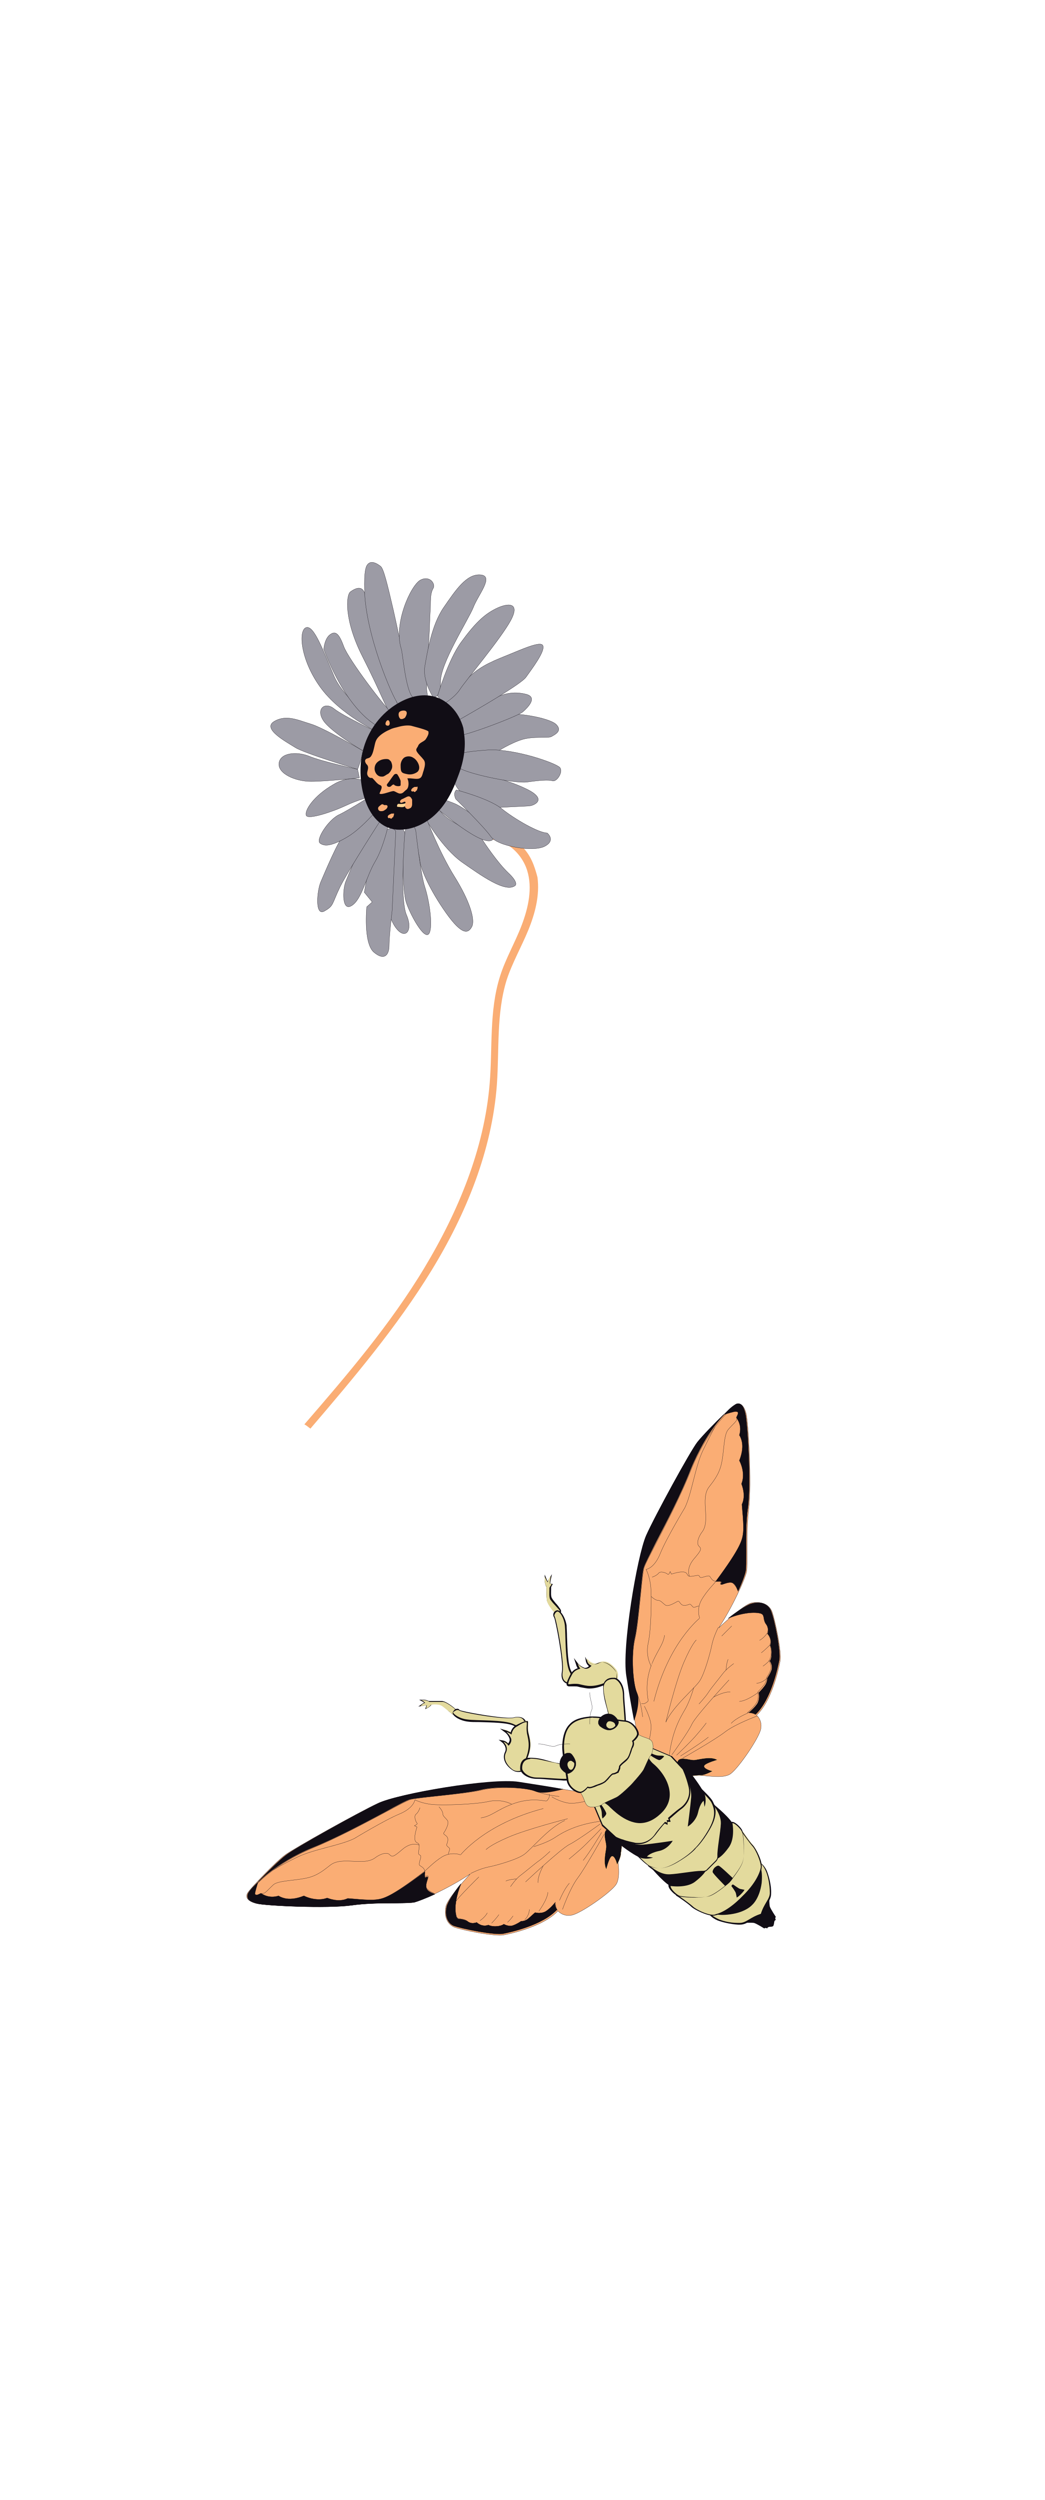 <?xml version="1.0" encoding="UTF-8"?>
<svg xmlns="http://www.w3.org/2000/svg" width="1319" height="3153" viewBox="0 0 1319 3153" fill="none">
  <path d="M391.814 1801.73C389.521 1800.2 387.229 1797.91 384.172 1796.38C438.431 1733.72 492.69 1670.29 535.486 1599.22C578.282 1528.14 611.143 1449.43 618.021 1366.89C621.842 1321.81 617.257 1275.19 631.013 1231.63C637.891 1209.47 650.118 1188.83 658.525 1166.67C666.931 1144.51 672.28 1120.05 665.403 1097.89C658.525 1075.73 637.127 1056.62 614.2 1058.92C614.964 1055.86 615.729 1052.04 616.493 1048.98C631.777 1053.57 647.826 1056.62 659.289 1068.09C669.988 1078.79 674.573 1091.78 678.394 1106.3C681.451 1129.22 675.337 1152.15 666.931 1172.78C658.525 1193.42 646.297 1214.82 639.419 1236.21C626.428 1278.25 630.249 1323.33 627.192 1367.66C621.078 1450.96 588.217 1531.2 544.657 1602.27C501.097 1673.34 446.073 1738.3 391.814 1801.73Z" fill="#FAAD74"></path>
  <path d="M579.809 926.707C579.809 926.707 616.491 904.545 633.304 901.488C650.116 897.667 693.676 905.309 702.083 913.715C710.489 922.122 699.79 926.707 695.969 928.999C692.148 931.292 673.043 928.235 658.523 932.821C644.003 937.406 627.19 948.105 627.19 948.105C627.19 948.105 585.158 954.983 583.63 951.162C582.101 947.341 579.809 926.707 579.809 926.707Z" fill="#9C9BA5" stroke="#110D15" stroke-width="0.279" stroke-miterlimit="10"></path>
  <path d="M580.574 997.779C580.574 997.779 601.972 1019.94 629.484 1018.41C656.995 1016.88 666.166 1016.88 669.987 1016.12C673.808 1015.36 691.385 1008.48 665.402 995.487C639.419 982.495 603.5 975.617 593.566 970.267C584.395 965.682 573.696 972.56 572.932 980.966C572.168 989.373 580.574 997.779 580.574 997.779Z" fill="#9C9BA5" stroke="#110D15" stroke-width="0.279" stroke-miterlimit="10"></path>
  <path d="M650.121 1117C650.121 1117 655.47 1113.94 641.714 1100.95C627.958 1087.96 611.146 1062.74 607.325 1056.62C603.504 1050.51 563.765 1038.28 553.066 1019.18L537.781 1033.7C537.781 1033.7 558.415 1069.61 582.87 1087.19C608.089 1104.77 637.893 1126.17 650.121 1117Z" fill="#9C9BA5" stroke="#110D15" stroke-width="0.279" stroke-miterlimit="10"></path>
  <path d="M548.473 1016.88C548.473 1016.88 601.968 1063.5 618.78 1060.44C635.593 1057.39 590.504 1019.94 572.927 1013.06C555.351 1006.19 554.586 1006.95 554.586 1006.95L548.473 1016.88Z" fill="#9C9BA5" stroke="#110D15" stroke-width="0.279" stroke-miterlimit="10"></path>
  <path d="M575.995 996.25C575.995 996.25 617.263 1006.95 633.311 1019.94C649.36 1032.93 679.928 1050.51 690.627 1050.51C690.627 1050.51 702.09 1059.68 687.57 1067.32C673.05 1074.96 627.962 1067.32 619.555 1055.09C611.149 1042.87 575.231 1007.71 575.231 1007.71C575.231 1007.71 571.41 1000.84 575.995 996.25Z" fill="#9C9BA5" stroke="#110D15" stroke-width="0.279" stroke-miterlimit="10"></path>
  <path d="M579.813 951.162C579.813 951.162 572.171 959.568 578.285 967.21C584.398 974.852 649.357 988.608 665.405 986.316C681.454 984.023 692.153 983.259 697.502 984.787C702.852 986.316 711.258 973.324 706.673 967.975C702.087 962.625 650.885 944.284 616.495 945.812C582.106 948.105 579.813 951.162 579.813 951.162Z" fill="#9C9BA5" stroke="#110D15" stroke-width="0.279" stroke-miterlimit="10"></path>
  <path d="M574.46 911.423C574.46 911.423 573.695 925.943 579.045 927.471C585.159 928.999 654.702 903.016 660.052 897.667C666.165 892.317 679.157 879.326 663.873 875.505C648.588 871.683 634.068 873.976 617.256 884.675C601.971 894.61 580.573 905.309 574.46 911.423Z" fill="#9C9BA5" stroke="#110D15" stroke-width="0.279" stroke-miterlimit="10"></path>
  <path d="M559.953 887.732L574.473 910.659C574.473 910.659 656.244 864.806 663.886 854.107C671.528 843.408 688.341 821.246 685.284 814.368C682.992 807.49 657.008 819.717 637.903 827.359C618.798 835.001 602.749 841.879 588.229 857.928C574.473 874.741 559.953 887.732 559.953 887.732Z" fill="#9C9BA5" stroke="#110D15" stroke-width="0.279" stroke-miterlimit="10"></path>
  <path d="M538.535 1032.93C538.535 1032.93 554.583 1074.96 573.689 1105.53C592.794 1136.1 599.672 1159.03 595.851 1168.2C591.266 1177.37 583.623 1180.43 562.99 1151.39C542.356 1122.35 530.893 1095.6 530.128 1086.43C529.364 1077.26 520.194 1045.16 523.251 1041.34C526.307 1036.75 538.535 1032.93 538.535 1032.93Z" fill="#9C9BA5" stroke="#110D15" stroke-width="0.279" stroke-miterlimit="10"></path>
  <path d="M524.77 1047.45C524.77 1047.45 530.884 1102.48 536.233 1118.52C541.583 1134.57 546.932 1168.2 541.583 1177.37C535.469 1186.54 517.128 1152.15 512.542 1137.63C507.957 1123.87 506.429 1053.57 513.307 1042.87C520.185 1032.17 524.77 1047.45 524.77 1047.45Z" fill="#9C9BA5" stroke="#110D15" stroke-width="0.279" stroke-miterlimit="10"></path>
  <path d="M511.029 1049.75C511.029 1049.75 504.151 1134.57 513.321 1154.44C521.728 1174.31 511.029 1186.54 498.801 1168.96C486.574 1151.39 475.875 1096.36 493.452 1051.27C497.273 1041.34 502.622 1037.52 504.915 1039.81C506.443 1042.1 511.029 1049.75 511.029 1049.75Z" fill="#9C9BA5" stroke="#110D15" stroke-width="0.279" stroke-miterlimit="10"></path>
  <path d="M494.974 1148.33C494.974 1148.33 491.153 1181.19 491.153 1192.65C491.153 1203.35 485.804 1212.52 472.048 1201.06C458.292 1189.6 462.877 1143.74 462.877 1143.74L469.755 1137.63L459.82 1125.4C459.82 1125.4 469.755 1062.74 481.983 1051.27C494.21 1039.05 499.559 1048.22 499.559 1048.22L494.974 1148.33Z" fill="#9C9BA5" stroke="#110D15" stroke-width="0.279" stroke-miterlimit="10"></path>
  <path d="M491.935 1032.93C491.935 1032.93 485.057 1067.32 473.594 1086.43C462.131 1105.53 456.781 1134.57 443.789 1142.22C431.562 1149.86 432.326 1123.11 436.147 1112.41C439.204 1104.77 456.017 1061.97 472.065 1041.34C478.943 1032.93 488.114 1033.7 491.935 1032.93Z" fill="#9C9BA5" stroke="#110D15" stroke-width="0.279" stroke-miterlimit="10"></path>
  <path d="M474.338 1023C480.452 1020.71 485.802 1026.82 481.98 1032.17C467.46 1054.33 437.656 1101.71 429.25 1118.52C418.551 1140.69 421.608 1142.22 409.38 1149.09C397.153 1155.97 400.21 1123.11 404.795 1112.41C409.38 1101.71 426.957 1059.68 433.835 1053.57C439.949 1048.98 456.761 1029.88 474.338 1023Z" fill="#9C9BA5" stroke="#110D15" stroke-width="0.279" stroke-miterlimit="10"></path>
  <path d="M481.219 1015.36C481.219 1015.36 458.292 1043.63 439.187 1055.09C420.082 1066.56 410.147 1068.09 404.033 1063.5C397.92 1058.92 414.732 1033.7 427.724 1027.58C440.715 1021.47 470.52 1002.36 470.52 1002.36L481.219 1015.36Z" fill="#9C9BA5" stroke="#110D15" stroke-width="0.279" stroke-miterlimit="10"></path>
  <path d="M466.705 987.844C466.705 987.844 446.071 974.088 420.852 989.372C395.633 1003.89 384.17 1022.23 386.462 1028.35C388.755 1034.46 421.616 1023 436.136 1016.12C450.656 1009.24 465.176 1005.42 471.29 1003.13C477.404 1000.07 466.705 987.844 466.705 987.844Z" fill="#9C9BA5" stroke="#110D15" stroke-width="0.279" stroke-miterlimit="10"></path>
  <path d="M451.415 970.267C451.415 970.267 405.562 960.332 389.514 953.454C373.465 947.34 353.595 949.633 352.067 962.625C350.539 975.616 372.701 985.551 392.57 985.551C412.44 985.551 453.707 980.966 453.707 980.966L451.415 970.267Z" fill="#9C9BA5" stroke="#110D15" stroke-width="0.279" stroke-miterlimit="10"></path>
  <path d="M457.533 946.576C457.533 946.576 407.859 917.536 391.811 912.951C376.526 908.366 361.242 900.724 345.958 909.894C330.674 919.065 360.478 935.113 372.705 942.755C384.933 950.398 451.419 970.267 451.419 970.267C451.419 970.267 457.533 954.983 457.533 946.576Z" fill="#9C9BA5" stroke="#110D15" stroke-width="0.279" stroke-miterlimit="10"></path>
  <path d="M457.553 946.576C457.553 946.576 417.05 922.886 407.879 908.365C398.709 893.845 410.172 884.675 421.635 893.845C433.098 903.016 476.659 923.65 476.659 923.65L457.553 946.576Z" fill="#9C9BA5" stroke="#110D15" stroke-width="0.279" stroke-miterlimit="10"></path>
  <path d="M484.271 917.536C484.271 917.536 435.362 884.675 421.606 852.578C407.85 820.481 396.387 788.384 386.452 791.441C376.517 794.498 378.81 831.18 404.029 866.334C429.248 901.488 477.394 923.65 477.394 923.65L484.271 917.536Z" fill="#9C9BA5" stroke="#110D15" stroke-width="0.279" stroke-miterlimit="10"></path>
  <path d="M408.625 818.953C408.625 818.953 409.389 805.961 416.267 800.612C423.145 795.262 427.73 798.319 433.844 815.132C439.958 831.944 487.339 893.846 492.689 896.903C498.038 899.96 481.99 918.301 481.99 918.301C481.99 918.301 442.25 906.073 408.625 818.953Z" fill="#9C9BA5" stroke="#110D15" stroke-width="0.279" stroke-miterlimit="10"></path>
  <path d="M504.165 896.138C504.165 896.138 462.898 770.807 461.369 753.23C459.076 735.653 447.613 742.531 442.264 746.352C436.914 750.173 433.857 781.506 457.548 828.123C481.239 874.74 487.352 893.845 491.173 896.138C494.994 899.195 504.165 896.138 504.165 896.138Z" fill="#9C9BA5" stroke="#110D15" stroke-width="0.279" stroke-miterlimit="10"></path>
  <path d="M460.585 753.23C460.585 753.23 458.292 721.898 462.878 713.491C467.463 705.085 476.633 711.199 480.454 714.256C484.276 717.312 488.861 736.418 496.503 769.279C504.145 802.904 519.429 878.562 522.486 884.675C522.486 884.675 507.202 888.496 503.381 888.496C499.56 888.496 465.17 812.075 460.585 753.23Z" fill="#9C9BA5" stroke="#110D15" stroke-width="0.279" stroke-miterlimit="10"></path>
  <path d="M539.299 879.326C540.064 877.034 538.535 870.92 538.535 868.627C539.299 846.465 540.064 825.067 541.592 802.905C542.356 791.442 542.356 780.743 543.121 769.279C543.885 760.109 542.356 749.41 546.942 741.768C549.998 736.418 542.356 724.955 530.129 731.833C517.901 739.475 496.504 786.856 506.438 818.189C508.731 824.303 513.316 892.318 527.836 879.326C528.6 878.562 538.535 880.09 539.299 879.326Z" fill="#9C9BA5" stroke="#110D15" stroke-width="0.279" stroke-miterlimit="10"></path>
  <path d="M546.17 878.561C546.17 878.561 533.178 857.928 536.235 840.351C539.292 822.774 544.642 788.384 559.926 766.222C575.21 744.06 588.966 723.426 606.543 724.954C624.12 726.483 603.486 750.173 597.372 766.222C591.259 781.506 555.341 837.294 556.105 860.22C556.105 883.147 546.17 878.561 546.17 878.561Z" fill="#9C9BA5" stroke="#110D15" stroke-width="0.279" stroke-miterlimit="10"></path>
  <path d="M552.301 877.797C552.301 877.797 565.292 832.709 582.105 809.782C598.918 786.856 610.381 775.393 625.665 767.75C640.95 760.108 656.998 759.344 644.771 782.27C632.543 805.197 587.455 858.692 580.577 869.391C573.699 880.09 559.943 887.732 559.943 887.732L552.301 877.797Z" fill="#9C9BA5" stroke="#110D15" stroke-width="0.279" stroke-miterlimit="10"></path>
  <path d="M585.153 924.414C588.21 942.755 584.389 961.861 577.511 979.438C571.397 996.25 563.755 1012.3 550.763 1025.29C537.772 1038.28 520.195 1046.69 501.854 1045.92C459.822 1042.87 450.651 982.494 457.529 951.162C462.114 928.235 475.106 906.837 494.976 892.317C508.731 882.382 525.544 875.504 542.357 877.797C563.755 880.854 579.039 898.431 584.389 918.3C584.389 919.829 585.153 922.122 585.153 924.414Z" fill="#110D15" stroke="#110D15" stroke-width="0.897" stroke-miterlimit="10" stroke-linejoin="round"></path>
  <path d="M502.622 916.773C499.565 917.537 495.744 918.301 492.687 919.83C487.338 922.123 481.988 925.179 478.167 929C473.582 933.586 473.582 937.407 472.053 943.521C471.289 946.577 469.761 954.22 465.94 955.748C464.411 956.512 462.119 956.512 461.354 958.041C460.59 958.805 460.59 960.333 461.354 961.862C462.119 963.39 462.883 964.154 463.647 964.919C466.704 969.504 461.354 974.089 464.411 978.674C465.175 980.203 467.468 981.731 469.761 980.967C469.761 980.967 469.761 981.731 470.525 981.731C473.582 984.788 475.874 988.609 479.696 990.138C483.517 991.666 481.224 995.487 478.931 1000.84C481.988 1003.13 494.216 997.015 497.272 997.78C499.565 998.544 502.622 1000.84 504.915 1000.84C508.736 1000.84 509.5 998.544 512.557 996.251C516.378 993.959 516.378 985.552 514.085 981.731C518.67 980.967 525.548 983.26 529.369 981.731C533.191 980.203 533.191 975.618 534.719 971.796C536.247 966.447 537.776 961.097 533.955 957.276C532.426 954.984 526.313 949.634 525.548 946.577C524.784 944.285 527.077 942.756 527.841 940.464C529.369 936.643 533.955 935.878 537.012 932.822C538.54 930.529 540.068 928.236 540.833 925.179C540.833 924.415 540.833 923.651 540.833 922.887C540.833 920.594 520.963 916.009 518.67 915.245C514.085 914.48 507.971 915.245 502.622 916.773ZM488.866 976.382C488.102 977.146 487.338 977.146 486.573 977.91C485.045 978.674 484.281 979.439 482.752 979.439C481.224 979.439 479.696 979.439 478.167 978.674C475.11 977.146 472.818 973.325 472.818 969.504C472.818 965.683 474.346 962.626 477.403 960.333C480.46 958.041 484.281 957.276 487.338 957.276C488.866 957.276 489.63 957.276 491.159 958.041C491.923 958.805 492.687 959.569 493.451 960.333C494.98 963.39 495.744 967.211 494.216 970.268C493.451 971.796 492.687 973.325 491.159 974.853C490.395 975.618 489.63 976.382 488.866 976.382ZM505.679 990.138C505.679 992.43 498.037 991.666 497.272 989.373C494.216 989.373 494.216 992.43 491.159 992.43C488.866 992.43 487.338 990.138 488.866 988.609C491.923 984.788 494.216 980.967 497.272 977.146C498.801 975.618 501.094 975.618 501.858 977.146C503.386 979.439 504.915 982.495 505.679 984.788C505.679 986.316 505.679 988.609 505.679 990.138ZM527.077 973.325C527.077 973.325 521.727 977.91 514.085 976.382C506.443 974.853 505.679 974.089 505.679 964.919C505.679 961.097 507.971 956.512 511.028 954.984C514.085 953.455 518.67 953.455 521.727 955.748C526.313 958.041 532.426 967.975 527.077 973.325Z" fill="#FAAD74"></path>
  <path d="M525.544 992.43C524.779 993.194 524.779 993.194 525.544 992.43C524.779 993.194 524.779 993.194 525.544 992.43C524.779 992.43 524.015 992.43 523.251 992.43C521.722 993.194 520.194 993.959 519.43 995.487C517.901 997.016 520.194 999.308 521.722 997.78C522.487 998.544 523.251 999.308 524.015 998.544C524.015 998.544 524.779 998.544 524.779 997.78L525.544 997.016C526.308 997.016 526.308 997.016 526.308 996.251C526.308 995.487 527.072 994.723 527.072 993.959V993.194C527.072 992.43 527.072 992.43 526.308 991.666C526.308 993.194 525.544 992.43 525.544 992.43Z" fill="#FAAD74"></path>
  <path d="M496.515 1026.06C495.751 1026.06 494.986 1026.06 494.222 1026.06C492.694 1026.82 490.401 1027.58 489.637 1029.11C488.873 1030.64 490.401 1032.93 491.93 1031.41C492.694 1032.17 493.458 1032.93 494.222 1032.17C494.222 1032.17 494.986 1032.17 494.986 1031.41L495.751 1030.64C496.515 1030.64 496.515 1030.64 496.515 1029.88C496.515 1029.11 497.279 1028.35 497.279 1027.58V1026.82C497.279 1026.06 497.279 1026.06 496.515 1025.29C498.043 1026.06 497.279 1026.06 496.515 1026.06Z" fill="#FAAD74"></path>
  <path d="M511.04 1010.77C513.333 1011.54 513.333 1014.59 502.634 1013.83C501.87 1013.83 501.105 1015.36 501.105 1016.88C501.105 1017.65 502.634 1017.65 502.634 1017.65C504.927 1017.65 507.219 1018.41 509.512 1017.65C511.804 1016.88 515.626 1013.06 511.804 1011.54C511.804 1011.54 510.276 1010.77 511.04 1010.77Z" fill="#FFD594"></path>
  <path d="M480.467 1023C481.231 1023 481.231 1023 481.995 1023C483.523 1023 485.052 1022.23 485.816 1021.47C487.345 1020.71 488.109 1019.94 488.873 1018.41C489.637 1016.89 488.873 1015.36 487.345 1015.36C486.58 1015.36 485.816 1015.36 485.052 1015.36C484.288 1015.36 484.288 1014.59 483.523 1014.59C482.759 1013.83 481.231 1014.59 480.467 1015.36C479.702 1016.12 478.174 1016.89 477.41 1018.41C476.646 1020.71 478.174 1023 480.467 1023Z" fill="#FAAD74"></path>
  <path d="M491.152 914.481C491.916 913.717 491.916 912.952 491.916 912.188C491.916 909.896 490.387 906.839 488.095 909.131C487.331 909.896 486.566 911.424 486.566 912.952C486.566 914.481 488.095 915.245 489.623 915.245C490.387 915.245 490.387 915.245 491.152 914.481Z" fill="#FAAD74"></path>
  <path d="M507.197 906.838C508.726 906.838 509.49 906.074 511.019 905.31C513.311 902.253 515.604 896.139 509.49 896.139C507.198 896.139 504.141 896.903 503.376 899.196C502.612 901.489 503.376 905.31 505.669 906.838C505.669 906.838 506.433 906.838 507.197 906.838Z" fill="#FAAD74"></path>
  <path d="M520.198 1008.48C519.434 1006.95 518.67 1005.42 517.141 1004.66C515.613 1003.89 514.085 1004.66 512.556 1005.42C511.028 1006.19 509.499 1006.95 507.971 1007.71C507.207 1007.71 506.442 1008.48 505.678 1009.24C504.914 1010.01 504.914 1010.77 504.914 1011.53C505.678 1012.3 506.442 1013.06 507.207 1012.3C508.735 1012.3 511.028 1010.01 511.792 1011.53C511.792 1012.3 511.792 1013.06 511.792 1013.83C511.792 1014.59 511.028 1015.36 511.028 1016.12C511.028 1017.65 511.792 1019.18 513.32 1019.94C514.849 1020.71 516.377 1019.94 517.906 1019.18C519.434 1018.41 520.198 1016.12 520.198 1014.59C520.198 1013.06 520.198 1011.53 520.198 1010.01C520.198 1009.24 520.198 1009.24 520.198 1008.48Z" fill="#FAAD74"></path>
  <path d="M727.036 2259.17C727.036 2259.17 689.611 2253.2 654.356 2247.78C619.101 2242.35 502.489 2262.42 476.997 2274.35C451.505 2286.29 371.775 2330.76 359.842 2339.44C347.91 2348.12 316.452 2381.2 312.655 2387.17C308.858 2393.14 313.197 2398.02 324.045 2400.73C334.893 2403.44 412.453 2407.24 443.912 2402.9C475.37 2398.56 514.421 2401.27 523.1 2399.1C531.778 2396.93 568.117 2380.66 593.609 2363.31C593.609 2363.31 564.863 2393.68 562.694 2404.53C560.524 2415.37 563.236 2426.22 573.541 2430.56C583.847 2434.36 624.525 2442.49 635.915 2440.32C647.305 2438.15 686.899 2428.93 704.256 2409.95C704.256 2409.95 710.222 2417.54 721.612 2415.37C733.002 2413.2 770.426 2387.17 777.477 2376.86C784.528 2366.56 778.562 2343.24 779.105 2330.76C779.647 2318.29 784.528 2310.69 776.935 2303.64C769.342 2296.59 763.918 2299.3 763.918 2299.3L756.867 2288.46L748.189 2262.96L727.036 2259.17Z" fill="#FAAD74" stroke="#110D15" stroke-width="0.282" stroke-miterlimit="10" stroke-linejoin="round"></path>
  <path d="M741.44 2270.96C741.44 2270.96 725.711 2275.84 715.405 2273.67C705.1 2271.5 696.422 2266.08 696.422 2266.08" fill="#FAAD74"></path>
  <path d="M741.44 2270.96C741.44 2270.96 725.711 2275.84 715.405 2273.67C705.1 2271.5 696.422 2266.08 696.422 2266.08" stroke="#110D15" stroke-width="0.282" stroke-miterlimit="10"></path>
  <path d="M693.169 2262.82C693.169 2262.82 694.253 2265.53 692.084 2268.79C689.914 2272.04 689.914 2271.5 686.118 2270.96C681.779 2270.42 666.592 2267.7 646.524 2275.3C626.455 2282.89 619.947 2291.03 606.93 2292.65" fill="#FAAD74"></path>
  <path d="M693.169 2262.82C693.169 2262.82 694.253 2265.53 692.084 2268.79C689.914 2272.04 689.914 2271.5 686.118 2270.96C681.779 2270.42 666.592 2267.7 646.524 2275.3C626.455 2282.89 619.947 2291.03 606.93 2292.65" stroke="#110D15" stroke-width="0.282" stroke-miterlimit="10"></path>
  <path d="M645.722 2275.3C645.722 2275.3 633.248 2268.25 616.434 2272.04C599.078 2275.84 560.026 2276.93 546.466 2275.84C532.907 2274.76 523.686 2269.87 523.686 2269.87C523.686 2269.87 522.601 2280.18 504.16 2287.77C485.719 2295.37 447.21 2318.69 447.21 2318.69C429.854 2327.37 395.684 2332.25 375.616 2342.01C355.547 2351.77 345.242 2358.28 345.242 2358.28" fill="#FAAD74"></path>
  <path d="M645.722 2275.3C645.722 2275.3 633.248 2268.25 616.434 2272.04C599.078 2275.84 560.026 2276.93 546.466 2275.84C532.907 2274.76 523.686 2269.87 523.686 2269.87C523.686 2269.87 522.601 2280.18 504.16 2287.77C485.719 2295.37 447.21 2318.69 447.21 2318.69C429.854 2327.37 395.684 2332.25 375.616 2342.01C355.547 2351.77 345.242 2358.28 345.242 2358.28" stroke="#110D15" stroke-width="0.282" stroke-miterlimit="10"></path>
  <path d="M554.004 2278.69C554.004 2278.69 558.885 2283.57 558.885 2287.37C558.885 2290.62 562.14 2292.25 564.852 2296.05C567.563 2299.84 561.055 2310.69 559.97 2311.77C559.428 2313.4 562.14 2313.94 564.309 2316.66C566.479 2319.91 564.309 2324.79 563.767 2326.42C563.224 2328.05 566.479 2329.67 567.563 2331.3C568.106 2332.38 566.479 2335.1 565.936 2338.35" fill="#FAAD74"></path>
  <path d="M554.004 2278.69C554.004 2278.69 558.885 2283.57 558.885 2287.37C558.885 2290.62 562.14 2292.25 564.852 2296.05C567.563 2299.84 561.055 2310.69 559.97 2311.77C559.428 2313.4 562.14 2313.94 564.309 2316.66C566.479 2319.91 564.309 2324.79 563.767 2326.42C563.224 2328.05 566.479 2329.67 567.563 2331.3C568.106 2332.38 566.479 2335.1 565.936 2338.35" stroke="#110D15" stroke-width="0.282" stroke-miterlimit="10"></path>
  <path d="M613.441 2332.75C613.441 2332.75 617.78 2327.33 641.645 2317.02C665.51 2306.72 716.494 2293.7 716.494 2293.7" fill="#FAAD74"></path>
  <path d="M613.441 2332.75C613.441 2332.75 617.78 2327.33 641.645 2317.02C665.51 2306.72 716.494 2293.7 716.494 2293.7" stroke="#110D15" stroke-width="0.282" stroke-miterlimit="10"></path>
  <path d="M594.16 2362.76C594.16 2362.76 605.55 2356.79 616.398 2354.62C627.246 2352.45 652.195 2345.4 661.416 2338.89C670.636 2332.38 693.416 2304.18 712.942 2296.04" fill="#FAAD74"></path>
  <path d="M594.16 2362.76C594.16 2362.76 605.55 2356.79 616.398 2354.62C627.246 2352.45 652.195 2345.4 661.416 2338.89C670.636 2332.38 693.416 2304.18 712.942 2296.04" stroke="#110D15" stroke-width="0.282" stroke-miterlimit="10"></path>
  <path d="M673.656 2328.96C673.656 2328.96 690.47 2324.08 700.233 2317.57C709.996 2311.06 727.895 2300.21 762.065 2296.41" fill="#FAAD74"></path>
  <path d="M673.656 2328.96C673.656 2328.96 690.47 2324.08 700.233 2317.57C709.996 2311.06 727.895 2300.21 762.065 2296.41" stroke="#110D15" stroke-width="0.282" stroke-miterlimit="10"></path>
  <path d="M757.711 2300.21C757.711 2300.21 729.507 2320.82 718.659 2326.25C707.811 2331.67 663.336 2373.43 663.336 2373.43" fill="#FAAD74"></path>
  <path d="M757.711 2300.21C757.711 2300.21 729.507 2320.82 718.659 2326.25C707.811 2331.67 663.336 2373.43 663.336 2373.43" stroke="#110D15" stroke-width="0.282" stroke-miterlimit="10"></path>
  <path d="M685.57 2353.36C685.57 2353.36 678.519 2365.84 679.061 2374.52Z" fill="#FAAD74"></path>
  <path d="M685.57 2353.36C685.57 2353.36 678.519 2365.84 679.061 2374.52" stroke="#110D15" stroke-width="0.282" stroke-miterlimit="10"></path>
  <path d="M694.255 2334.92C694.255 2334.92 685.577 2343.06 680.153 2346.85C674.729 2350.65 663.339 2360.41 656.83 2365.3C650.322 2370.18 644.355 2379.4 644.355 2379.4" fill="#FAAD74"></path>
  <path d="M694.255 2334.92C694.255 2334.92 685.577 2343.06 680.153 2346.85C674.729 2350.65 663.339 2360.41 656.83 2365.3C650.322 2370.18 644.355 2379.4 644.355 2379.4" stroke="#110D15" stroke-width="0.282" stroke-miterlimit="10"></path>
  <path d="M651.954 2369.64C651.954 2369.64 642.734 2370.18 638.395 2372.35Z" fill="#FAAD74"></path>
  <path d="M651.954 2369.64C651.954 2369.64 642.734 2370.18 638.395 2372.35" stroke="#110D15" stroke-width="0.282" stroke-miterlimit="10"></path>
  <path d="M604.456 2367.1C604.456 2367.1 577.879 2393.13 574.625 2399.1Z" fill="#FAAD74"></path>
  <path d="M604.456 2367.1C604.456 2367.1 577.879 2393.13 574.625 2399.1" stroke="#110D15" stroke-width="0.282" stroke-miterlimit="10"></path>
  <path d="M605.859 2422.25C605.859 2422.25 611.826 2418.45 615.08 2412.48Z" fill="#FAAD74"></path>
  <path d="M605.859 2422.25C605.859 2422.25 611.826 2418.45 615.08 2412.48" stroke="#110D15" stroke-width="0.282" stroke-miterlimit="10"></path>
  <path d="M620.48 2425.5C620.48 2425.5 626.989 2418.99 629.701 2414.65Z" fill="#FAAD74"></path>
  <path d="M620.48 2425.5C620.48 2425.5 626.989 2418.99 629.701 2414.65" stroke="#110D15" stroke-width="0.282" stroke-miterlimit="10"></path>
  <path d="M640.555 2424.42C640.555 2424.42 643.809 2421.7 647.606 2416.28Z" fill="#FAAD74"></path>
  <path d="M640.555 2424.42C640.555 2424.42 643.809 2421.7 647.606 2416.28" stroke="#110D15" stroke-width="0.282" stroke-miterlimit="10"></path>
  <path d="M662.266 2421.16C662.266 2421.16 667.689 2416.82 668.232 2408.14Z" fill="#FAAD74"></path>
  <path d="M662.266 2421.16C662.266 2421.16 667.689 2416.82 668.232 2408.14" stroke="#110D15" stroke-width="0.282" stroke-miterlimit="10"></path>
  <path d="M680.145 2410.31C680.145 2410.31 690.992 2395.67 691.535 2386.45Z" fill="#FAAD74"></path>
  <path d="M680.145 2410.31C680.145 2410.31 690.992 2395.67 691.535 2386.45" stroke="#110D15" stroke-width="0.282" stroke-miterlimit="10"></path>
  <path d="M706.203 2396.75C706.203 2396.75 712.169 2382.11 718.678 2375.06Z" fill="#FAAD74"></path>
  <path d="M706.203 2396.75C706.203 2396.75 712.169 2382.11 718.678 2375.06" stroke="#110D15" stroke-width="0.282" stroke-miterlimit="10"></path>
  <path d="M709.977 2408.14C709.977 2408.14 719.197 2381.57 729.502 2368.01C739.265 2354.99 762.588 2313.23 762.588 2313.23" fill="#FAAD74"></path>
  <path d="M709.977 2408.14C709.977 2408.14 719.197 2381.57 729.502 2368.01C739.265 2354.99 762.588 2313.23 762.588 2313.23" stroke="#110D15" stroke-width="0.282" stroke-miterlimit="10"></path>
  <path d="M758.792 2306.18C758.792 2306.18 740.893 2325.16 732.215 2332.75C723.537 2340.35 718.113 2344.69 718.113 2344.69" fill="#FAAD74"></path>
  <path d="M758.792 2306.18C758.792 2306.18 740.893 2325.16 732.215 2332.75C723.537 2340.35 718.113 2344.69 718.113 2344.69" stroke="#110D15" stroke-width="0.282" stroke-miterlimit="10"></path>
  <path d="M759.342 2311.06C759.342 2311.06 743.613 2337.63 736.02 2346.31Z" fill="#FAAD74"></path>
  <path d="M759.342 2311.06C759.342 2311.06 743.613 2337.63 736.02 2346.31" stroke="#110D15" stroke-width="0.282" stroke-miterlimit="10"></path>
  <path d="M785.92 2310.52C785.92 2310.52 782.666 2305.63 775.615 2305.63C768.564 2306.18 762.597 2305.63 763.14 2314.85C763.682 2323.53 765.852 2325.7 764.767 2332.21C763.682 2338.72 761.513 2350.65 765.309 2357.7C765.309 2357.7 768.564 2344.14 771.818 2341.43C775.072 2339.26 778.327 2348.48 778.869 2351.74C778.869 2351.74 784.293 2341.97 783.75 2336.55C784.293 2336.55 785.92 2318.11 785.92 2310.52Z" fill="#110D15" stroke="#FFCD73" stroke-width="0.282" stroke-miterlimit="10"></path>
  <path d="M322.42 2389.33C324.047 2390.96 327.844 2388.25 329.471 2387.71C331.098 2388.79 339.234 2394.76 351.709 2390.96C352.251 2391.5 354.963 2393.13 359.844 2394.22C364.726 2395.3 372.862 2395.3 383.709 2390.96C385.336 2392.05 399.981 2398.55 412.998 2393.67C414.625 2394.22 427.642 2399.64 439.032 2394.22C441.202 2394.22 465.067 2396.93 473.745 2395.84H474.287C483.508 2394.76 492.186 2393.67 536.119 2360.59C536.119 2361.67 536.119 2362.76 536.119 2363.84C536.119 2364.93 535.577 2368.72 537.746 2367.64C538.288 2367.1 539.373 2366.55 539.916 2367.64C539.916 2368.18 539.916 2368.72 539.916 2368.72C538.831 2372.52 536.119 2379.57 539.373 2383.37C542.085 2386.62 547.509 2388.25 549.136 2388.79C537.746 2394.22 526.898 2398.01 523.102 2399.1C519.847 2399.64 511.169 2400.18 500.322 2400.18C484.593 2400.18 462.355 2400.18 443.914 2402.89C412.456 2407.23 334.895 2403.44 324.589 2400.72C318.081 2399.1 313.742 2396.93 312.657 2393.67C312.115 2392.05 312.115 2389.88 313.199 2387.71C316.454 2382.28 321.335 2377.94 325.674 2373.61C324.589 2377.4 321.335 2387.71 321.878 2388.79C321.878 2388.79 322.42 2389.33 322.42 2389.33Z" fill="#110D15" stroke="#110D15" stroke-width="0.282" stroke-miterlimit="10" stroke-linejoin="round"></path>
  <path d="M675.512 2259.16C663.58 2254.28 626.698 2252.11 606.087 2257.54C594.697 2260.25 571.375 2262.96 550.764 2265.13C535.035 2266.76 521.476 2268.38 517.136 2269.47C513.34 2270.55 501.95 2276.52 486.221 2285.2C460.729 2298.76 425.474 2317.74 394.558 2330.22C370.693 2339.98 352.794 2351.91 341.947 2360.05C333.811 2366.01 328.387 2371.44 325.675 2374.15C325.675 2373.61 326.218 2373.06 326.218 2372.52C325.675 2373.06 325.675 2373.06 325.133 2373.61C336.523 2361.67 352.794 2345.4 360.93 2339.44C372.863 2330.22 453.678 2285.2 478.085 2273.81C503.577 2261.88 619.647 2241.81 654.902 2247.23C675.512 2250.49 697.208 2253.74 711.31 2256.45C704.259 2258.08 685.275 2263.5 675.512 2259.16Z" fill="#110D15"></path>
  <path d="M563.767 2404.52C564.852 2399.1 574.073 2385 581.666 2375.78C576.242 2389.88 572.988 2406.15 575.7 2415.91C575.7 2417 576.242 2418.08 576.785 2418.63C577.327 2419.71 578.412 2420.25 579.497 2420.25C580.039 2420.25 580.581 2420.25 581.124 2420.25C583.836 2420.79 587.09 2421.34 589.802 2422.96C593.056 2425.68 596.853 2426.22 601.734 2424.59C602.819 2425.68 608.785 2430.56 616.379 2427.85C617.463 2428.39 621.26 2430.02 627.226 2429.47C632.65 2428.93 635.362 2427.3 635.904 2426.76C636.989 2427.3 642.413 2430.02 647.294 2428.39C652.176 2426.76 657.057 2423.51 657.6 2422.96C658.684 2422.96 663.024 2422.96 666.82 2419.71C670.617 2416.46 674.414 2412.66 675.498 2412.12C677.125 2412.66 683.634 2413.74 689.058 2410.49C693.939 2407.24 698.821 2401.81 700.448 2399.64C700.448 2401.81 700.99 2406.15 703.16 2408.32C684.719 2428.39 643.498 2437.07 635.362 2438.69C624.514 2440.86 583.836 2432.73 572.988 2428.93C567.022 2426.76 560.513 2418.63 563.767 2404.52Z" fill="#110D15" stroke="#110D15" stroke-width="0.282" stroke-miterlimit="10" stroke-linejoin="round"></path>
  <path d="M804.099 2186.48C804.099 2186.48 797.59 2149.06 791.624 2113.8C785.658 2078.55 805.184 1961.94 816.574 1936.45C827.964 1910.95 872.439 1830.68 881.117 1818.75C889.796 1806.82 922.881 1774.81 928.305 1771.56C933.729 1768.31 939.152 1772.1 941.864 1782.95C944.576 1793.8 948.915 1871.36 945.119 1902.82C941.322 1934.28 944.034 1973.33 942.407 1982.01C940.78 1990.68 924.508 2027.02 907.152 2053.06C907.152 2053.06 937.525 2024.31 948.373 2021.6C959.221 2019.43 970.068 2022.14 974.407 2032.45C978.204 2042.75 986.882 2083.43 984.713 2094.82C982.543 2106.21 973.865 2145.8 954.882 2163.16C954.882 2163.16 962.475 2169.13 960.305 2180.52C958.136 2191.91 932.644 2229.33 922.339 2236.93C912.033 2244.52 888.711 2238.01 876.236 2239.09C863.761 2240.18 856.168 2244.52 849.117 2237.47C842.066 2229.87 844.778 2224.45 844.778 2224.45L833.93 2217.4L808.98 2208.72L804.099 2186.48Z" fill="#FAAD74" stroke="#110D15" stroke-width="0.282" stroke-miterlimit="10" stroke-linejoin="round"></path>
  <path d="M818.736 2196.79C818.736 2196.79 823.618 2181.06 820.906 2170.75C818.194 2160.45 813.312 2151.77 813.312 2151.77" fill="#FAAD74"></path>
  <path d="M818.736 2196.79C818.736 2196.79 823.618 2181.06 820.906 2170.75C818.194 2160.45 813.312 2151.77 813.312 2151.77" stroke="#110D15" stroke-width="0.282" stroke-miterlimit="10"></path>
  <path d="M809.527 2148.52C809.527 2148.52 812.239 2149.6 815.494 2147.43C818.748 2145.26 818.205 2145.26 817.663 2141.47C817.121 2137.13 814.409 2121.94 821.46 2101.87C829.053 2081.8 837.189 2074.75 838.816 2062.28" fill="#FAAD74"></path>
  <path d="M809.527 2148.52C809.527 2148.52 812.239 2149.6 815.494 2147.43C818.748 2145.26 818.205 2145.26 817.663 2141.47C817.121 2137.13 814.409 2121.94 821.46 2101.87C829.053 2081.8 837.189 2074.75 838.816 2062.28" stroke="#110D15" stroke-width="0.282" stroke-miterlimit="10"></path>
  <path d="M822.009 2101.33C822.009 2101.33 814.415 2089.4 818.212 2072.04C822.009 2054.68 822.551 2015.63 821.466 2002.07C820.381 1988.51 815.5 1979.29 815.5 1979.29C815.5 1979.29 825.805 1978.21 833.399 1959.22C840.992 1940.24 864.314 1901.73 864.314 1901.73C872.993 1884.38 877.332 1850.21 887.095 1829.59C896.858 1809.53 902.281 1799.76 902.281 1799.76" fill="#FAAD74"></path>
  <path d="M822.009 2101.33C822.009 2101.33 814.415 2089.4 818.212 2072.04C822.009 2054.68 822.551 2015.63 821.466 2002.07C820.381 1988.51 815.5 1979.29 815.5 1979.29C815.5 1979.29 825.805 1978.21 833.399 1959.22C840.992 1940.24 864.314 1901.73 864.314 1901.73C872.993 1884.38 877.332 1850.21 887.095 1829.59C896.858 1809.53 902.281 1799.76 902.281 1799.76" stroke="#110D15" stroke-width="0.282" stroke-miterlimit="10"></path>
  <path d="M822.004 2013.46C822.004 2013.46 826.885 2018.34 830.682 2018.34C833.936 2018.34 836.106 2021.6 839.903 2024.31C843.699 2027.02 854.004 2019.97 855.632 2019.43C857.259 2018.89 857.801 2021.6 860.513 2023.77C863.767 2025.94 868.649 2023.77 870.276 2023.23C871.903 2022.68 873.53 2025.94 875.157 2027.02C876.785 2027.57 878.954 2025.94 882.208 2025.4" fill="#FAAD74"></path>
  <path d="M822.004 2013.46C822.004 2013.46 826.885 2018.34 830.682 2018.34C833.936 2018.34 836.106 2021.6 839.903 2024.31C843.699 2027.02 854.004 2019.97 855.632 2019.43C857.259 2018.89 857.801 2021.6 860.513 2023.77C863.767 2025.94 868.649 2023.77 870.276 2023.23C871.903 2022.68 873.53 2025.94 875.157 2027.02C876.785 2027.57 878.954 2025.94 882.208 2025.4" stroke="#110D15" stroke-width="0.282" stroke-miterlimit="10"></path>
  <path d="M878.943 2068.24C878.943 2068.24 873.519 2072.58 863.214 2096.45C852.908 2120.31 840.434 2171.84 840.434 2171.84" fill="#FAAD74"></path>
  <path d="M878.943 2068.24C878.943 2068.24 873.519 2072.58 863.214 2096.45C852.908 2120.31 840.434 2171.84 840.434 2171.84" stroke="#110D15" stroke-width="0.282" stroke-miterlimit="10"></path>
  <path d="M906.604 2052.51C906.604 2052.51 900.638 2063.9 898.469 2074.75C896.299 2085.6 889.248 2110.55 883.282 2119.77C877.316 2128.99 849.112 2152.31 840.434 2171.84" fill="#FAAD74"></path>
  <path d="M906.604 2052.51C906.604 2052.51 900.638 2063.9 898.469 2074.75C896.299 2085.6 889.248 2110.55 883.282 2119.77C877.316 2128.99 849.112 2152.31 840.434 2171.84" stroke="#110D15" stroke-width="0.282" stroke-miterlimit="10"></path>
  <path d="M875.693 2128.45C875.693 2128.45 870.811 2145.26 864.845 2155.57C858.879 2165.87 848.031 2183.23 844.234 2217.94" fill="#FAAD74"></path>
  <path d="M875.693 2128.45C875.693 2128.45 870.811 2145.26 864.845 2155.57C858.879 2165.87 848.031 2183.23 844.234 2217.94" stroke="#110D15" stroke-width="0.282" stroke-miterlimit="10"></path>
  <path d="M848.043 2213.06C848.043 2213.06 868.654 2184.86 873.535 2174.01C878.959 2163.16 920.18 2118.69 920.18 2118.69" fill="#FAAD74"></path>
  <path d="M848.043 2213.06C848.043 2213.06 868.654 2184.86 873.535 2174.01C878.959 2163.16 920.18 2118.69 920.18 2118.69" stroke="#110D15" stroke-width="0.282" stroke-miterlimit="10"></path>
  <path d="M900.648 2140.38C900.648 2140.38 913.123 2133.33 921.801 2133.87Z" fill="#FAAD74"></path>
  <path d="M900.648 2140.38C900.648 2140.38 913.123 2133.33 921.801 2133.87" stroke="#110D15" stroke-width="0.282" stroke-miterlimit="10"></path>
  <path d="M882.191 2149.06C882.191 2149.06 890.327 2140.38 894.124 2134.41C897.921 2128.45 907.141 2117.6 912.022 2111.09C916.904 2104.58 926.124 2098.07 926.124 2098.07" fill="#FAAD74"></path>
  <path d="M882.191 2149.06C882.191 2149.06 890.327 2140.38 894.124 2134.41C897.921 2128.45 907.141 2117.6 912.022 2111.09C916.904 2104.58 926.124 2098.07 926.124 2098.07" stroke="#110D15" stroke-width="0.282" stroke-miterlimit="10"></path>
  <path d="M916.383 2106.21C916.383 2106.21 916.925 2096.99 919.095 2092.65Z" fill="#FAAD74"></path>
  <path d="M916.383 2106.21C916.383 2106.21 916.925 2096.99 919.095 2092.65" stroke="#110D15" stroke-width="0.282" stroke-miterlimit="10"></path>
  <path d="M910.961 2063.36C910.961 2063.36 936.995 2036.78 942.419 2032.99Z" fill="#FAAD74"></path>
  <path d="M910.961 2063.36C910.961 2063.36 936.995 2036.78 942.419 2032.99" stroke="#110D15" stroke-width="0.282" stroke-miterlimit="10"></path>
  <path d="M920.707 2040.04C932.097 2035.16 946.741 2030.82 959.216 2034.07C960.301 2034.07 961.386 2034.62 961.928 2035.16C963.013 2035.7 963.555 2036.79 963.555 2037.33C964.098 2040.04 964.098 2044.92 966.81 2048.18C969.522 2051.43 970.064 2055.23 968.437 2060.11C968.437 2060.11 974.945 2066.62 971.691 2074.75C971.691 2074.75 973.861 2079.09 973.318 2085.6C972.776 2092.11 970.606 2094.28 970.606 2094.28C970.606 2094.28 974.403 2100.24 972.776 2105.67C971.149 2111.09 967.352 2115.97 967.352 2115.97C967.352 2115.97 967.894 2120.86 964.098 2125.19C960.301 2130.08 956.504 2133.87 956.504 2133.87C956.504 2133.87 958.674 2141.47 954.877 2147.43C951.081 2153.94 943.487 2159.91 943.487 2159.91C943.487 2159.91 950.538 2159.91 953.792 2162.62" fill="#FAAD74"></path>
  <path d="M920.707 2040.04C932.097 2035.16 946.741 2030.82 959.216 2034.07C960.301 2034.07 961.386 2034.62 961.928 2035.16C963.013 2035.7 963.555 2036.79 963.555 2037.33C964.098 2040.04 964.098 2044.92 966.81 2048.18C969.522 2051.43 970.064 2055.23 968.437 2060.11C968.437 2060.11 974.945 2066.62 971.691 2074.75C971.691 2074.75 973.861 2079.09 973.318 2085.6C972.776 2092.11 970.606 2094.28 970.606 2094.28C970.606 2094.28 974.403 2100.24 972.776 2105.67C971.149 2111.09 967.352 2115.97 967.352 2115.97C967.352 2115.97 967.894 2120.86 964.098 2125.19C960.301 2130.08 956.504 2133.87 956.504 2133.87C956.504 2133.87 958.674 2141.47 954.877 2147.43C951.081 2153.94 943.487 2159.91 943.487 2159.91C943.487 2159.91 950.538 2159.91 953.792 2162.62" stroke="#110D15" stroke-width="0.282" stroke-miterlimit="10"></path>
  <path d="M968.447 2059.57C968.447 2059.57 964.65 2065.53 958.684 2068.79Z" fill="#FAAD74"></path>
  <path d="M968.447 2059.57C968.447 2059.57 964.65 2065.53 958.684 2068.79" stroke="#110D15" stroke-width="0.282" stroke-miterlimit="10"></path>
  <path d="M971.703 2074.75C971.703 2074.75 965.195 2081.26 960.855 2084.52Z" fill="#FAAD74"></path>
  <path d="M971.703 2074.75C971.703 2074.75 965.195 2081.26 960.855 2084.52" stroke="#110D15" stroke-width="0.282" stroke-miterlimit="10"></path>
  <path d="M971.151 2094.28C971.151 2094.28 968.439 2097.53 963.016 2101.33Z" fill="#FAAD74"></path>
  <path d="M971.151 2094.28C971.151 2094.28 968.439 2097.53 963.016 2101.33" stroke="#110D15" stroke-width="0.282" stroke-miterlimit="10"></path>
  <path d="M967.908 2116.52C967.908 2116.52 963.569 2121.94 954.891 2123.02Z" fill="#FAAD74"></path>
  <path d="M967.908 2116.52C967.908 2116.52 963.569 2121.94 954.891 2123.02" stroke="#110D15" stroke-width="0.282" stroke-miterlimit="10"></path>
  <path d="M957.048 2134.42C957.048 2134.42 942.946 2145.26 933.184 2145.81Z" fill="#FAAD74"></path>
  <path d="M957.048 2134.42C957.048 2134.42 942.946 2145.26 933.184 2145.81" stroke="#110D15" stroke-width="0.282" stroke-miterlimit="10"></path>
  <path d="M944.024 2160.45C944.024 2160.45 929.38 2166.42 922.871 2173.47Z" fill="#FAAD74"></path>
  <path d="M944.024 2160.45C944.024 2160.45 929.38 2166.42 922.871 2173.47" stroke="#110D15" stroke-width="0.282" stroke-miterlimit="10"></path>
  <path d="M955.434 2164.25C955.434 2164.25 928.857 2174.01 915.84 2183.77C902.823 2194.08 861.602 2217.4 861.602 2217.4" fill="#FAAD74"></path>
  <path d="M955.434 2164.25C955.434 2164.25 928.857 2174.01 915.84 2183.77C902.823 2194.08 861.602 2217.4 861.602 2217.4" stroke="#110D15" stroke-width="0.282" stroke-miterlimit="10"></path>
  <path d="M854.008 2213.6C854.008 2213.6 872.991 2195.7 880.042 2187.03C887.636 2178.35 891.432 2172.92 891.432 2172.92" fill="#FAAD74"></path>
  <path d="M854.008 2213.6C854.008 2213.6 872.991 2195.7 880.042 2187.03C887.636 2178.35 891.432 2172.92 891.432 2172.92" stroke="#110D15" stroke-width="0.282" stroke-miterlimit="10"></path>
  <path d="M858.879 2214.69C858.879 2214.69 884.913 2198.42 894.134 2190.82Z" fill="#FAAD74"></path>
  <path d="M858.879 2214.69C858.879 2214.69 884.913 2198.42 894.134 2190.82" stroke="#110D15" stroke-width="0.282" stroke-miterlimit="10"></path>
  <path d="M858.877 2240.72C858.877 2240.72 853.453 2237.47 853.995 2230.42C854.538 2223.37 853.995 2217.4 862.673 2217.94C871.351 2218.48 873.521 2220.65 880.03 2219.03C886.538 2217.94 898.471 2215.23 905.522 2219.57C905.522 2219.57 891.962 2223.37 889.25 2226.62C887.081 2229.87 896.301 2233.13 899.555 2233.67C899.555 2233.67 889.792 2239.1 884.369 2239.1C884.369 2238.55 865.928 2240.72 858.877 2240.72Z" fill="#110D15" stroke="#FFCD73" stroke-width="0.282" stroke-miterlimit="10"></path>
  <path d="M931.013 1780.78C932.64 1782.41 929.928 1786.2 929.386 1787.83C930.471 1789.46 936.979 1797.59 933.183 1810.07C933.725 1810.61 935.352 1813.32 936.437 1818.21C937.522 1823.09 937.522 1831.22 933.183 1842.07C934.267 1843.7 941.318 1858.34 935.895 1871.36C936.437 1872.99 941.861 1886 936.437 1897.39C936.437 1899.56 939.149 1923.43 938.064 1932.11V1932.65C936.979 1941.87 935.895 1950.55 903.352 1994.48C904.436 1994.48 905.521 1994.48 906.606 1994.48C907.691 1994.48 911.487 1993.94 910.403 1996.11C909.86 1996.65 909.318 1997.73 910.403 1998.28C910.945 1998.28 911.487 1998.28 911.487 1998.28C915.284 1997.19 922.335 1993.94 926.132 1997.19C929.386 1999.9 931.013 2005.33 931.555 2006.95C936.979 1995.56 940.776 1984.72 941.318 1980.92C941.861 1977.67 941.861 1968.99 941.861 1958.14C941.861 1942.41 941.318 1920.17 944.03 1901.73C948.369 1870.27 943.488 1792.71 940.776 1782.41C939.149 1775.9 936.979 1771.56 933.725 1770.48C932.098 1769.93 929.928 1769.93 927.759 1771.56C922.335 1774.81 917.996 1779.7 913.657 1784.04C917.454 1782.95 927.759 1779.7 928.844 1780.24C930.471 1780.24 931.013 1780.78 931.013 1780.78Z" fill="#110D15" stroke="#110D15" stroke-width="0.282" stroke-miterlimit="10" stroke-linejoin="round"></path>
  <path d="M804.102 2134.96C798.678 2123.02 796.508 2086.14 801.39 2065.53C804.102 2054.14 806.271 2030.82 808.441 2010.21C810.068 1994.48 811.153 1980.38 812.78 1976.58C813.865 1972.78 819.831 1961.39 827.967 1945.12C841.526 1919.09 859.967 1883.83 871.9 1852.92C881.663 1829.05 893.053 1810.61 901.188 1799.76C907.155 1791.63 912.578 1785.66 914.748 1783.49C914.206 1783.49 913.663 1784.03 913.121 1784.03C913.663 1783.49 913.663 1783.49 914.206 1782.95C902.273 1794.34 886.002 1811.15 880.035 1818.75C870.815 1830.68 826.339 1912.04 815.492 1936.44C804.102 1962.48 784.576 2078.55 790.542 2113.8C793.796 2134.41 797.593 2156.11 800.305 2170.21C803.017 2163.7 808.441 2144.72 804.102 2134.96Z" fill="#110D15"></path>
  <path d="M973.309 2031.9C977.648 2042.75 985.783 2082.89 983.614 2093.74C981.987 2101.87 973.851 2143.09 953.783 2162.08C951.071 2160.45 947.274 2159.91 945.105 2159.91C947.274 2158.28 952.698 2153.4 955.952 2148.52C959.207 2142.55 958.122 2136.04 957.58 2134.96C958.664 2133.87 961.919 2130.62 965.173 2126.28C968.427 2121.94 968.427 2117.6 968.427 2116.52C968.97 2115.43 972.224 2111.09 973.851 2106.21C975.478 2101.33 972.766 2095.91 971.681 2094.82C972.224 2094.28 973.851 2091.57 973.851 2086.14C974.393 2080.18 972.766 2075.84 972.224 2075.29C974.936 2067.7 970.054 2061.74 968.97 2060.65C970.054 2055.77 969.512 2051.97 967.342 2048.72C965.173 2046.01 964.63 2042.75 964.088 2040.04C964.088 2039.5 964.088 2038.95 963.546 2038.41C963.546 2037.33 962.461 2036.24 961.919 2035.7C960.834 2035.16 959.749 2034.62 959.207 2034.62C949.444 2032.45 933.172 2035.16 919.07 2041.12C928.291 2033.53 942.393 2024.31 947.817 2022.68C962.461 2018.34 970.597 2024.85 973.309 2031.9Z" fill="#110D15" stroke="#110D15" stroke-width="0.282" stroke-miterlimit="10" stroke-linejoin="round"></path>
  <path d="M693.451 1992.31C693.451 1992.31 692.366 1997.73 692.908 1999.9L695.078 1997.73C695.078 1997.73 692.366 2000.99 692.366 2003.16C692.366 2005.33 691.281 2014 693.451 2017.8C695.078 2020.51 697.79 2023.23 699.959 2025.94C701.044 2027.02 702.129 2028.65 703.213 2029.73C704.298 2030.82 705.383 2031.9 705.383 2033.53C705.383 2034.07 704.841 2034.62 704.298 2035.16C704.298 2035.16 703.756 2035.16 703.213 2035.16C702.671 2035.16 702.129 2035.16 701.586 2034.62C697.79 2030.82 691.281 2021.6 690.739 2017.8C690.196 2012.38 690.196 2000.99 690.196 2000.99C690.196 2000.99 688.027 1996.65 688.027 1992.85C688.027 1992.85 689.112 1996.11 691.281 1998.28C691.823 1998.28 692.366 1994.48 693.451 1992.31ZM696.705 1985.26L692.908 1991.22C692.366 1992.31 691.823 1993.39 691.281 1994.48C690.739 1993.39 690.196 1992.31 690.196 1992.31L687.484 1985.8V1992.85C687.484 1996.65 689.112 2000.45 689.654 2001.53C689.654 2003.7 689.654 2013.46 690.196 2017.8C690.739 2022.14 697.79 2031.9 701.586 2035.16C702.129 2035.7 703.213 2036.24 704.298 2036.24C704.841 2036.24 705.383 2036.24 705.925 2035.7C707.01 2035.16 707.553 2034.07 708.095 2032.99C708.637 2030.82 707.01 2029.19 706.468 2028.11L705.925 2027.56L704.841 2025.94L702.671 2023.23L701.586 2022.14C699.959 2019.97 697.79 2017.8 696.705 2015.63C695.078 2013.46 695.62 2007.5 695.62 2004.24C695.62 2003.16 695.62 2002.61 695.62 2002.07C695.62 2000.99 697.247 1998.82 697.79 1997.73L694.535 1997.19C694.535 1995.56 695.078 1993.39 695.078 1992.85L696.705 1985.26Z" fill="#110D15"></path>
  <path d="M703.213 2036.24C702.671 2036.24 701.586 2035.7 701.044 2035.16C697.247 2031.36 690.196 2022.14 690.196 2017.8C689.654 2012.38 689.654 2000.99 689.654 2000.99C689.654 2000.99 687.484 1997.19 687.484 1992.31V1988.51L689.112 1991.77C689.112 1991.77 690.196 1993.94 691.281 1995.56C691.823 1993.94 692.366 1992.31 692.908 1990.68L695.078 1987.43L694.535 1991.22C694.535 1991.22 693.993 1994.48 693.993 1997.19H695.078L696.162 1998.28C695.62 1999.36 693.451 2001.53 693.451 2003.16C693.451 2003.7 693.451 2004.24 693.451 2005.33C693.451 2008.58 692.908 2014.55 694.535 2017.26C696.163 2019.43 697.79 2021.6 699.959 2023.77L704.841 2029.19C705.925 2030.28 707.01 2031.36 706.468 2033.53C706.468 2034.62 705.383 2035.16 704.841 2035.7C704.298 2036.24 703.756 2036.24 703.213 2036.24Z" fill="#E3DA9D"></path>
  <path d="M717.876 2123.02C717.334 2123.02 717.334 2123.02 716.791 2123.02C714.079 2122.48 708.656 2119.77 710.283 2108.92C712.452 2095.9 702.147 2042.21 700.52 2040.04C699.435 2038.95 699.435 2036.78 699.977 2035.16C701.062 2033.53 702.689 2032.45 703.774 2032.45C707.028 2032.45 712.452 2040.58 714.079 2050.89C714.622 2054.14 714.622 2059.02 714.622 2065.53C715.164 2080.72 715.706 2101.33 720.046 2108.92C724.927 2118.14 721.13 2121.94 719.503 2123.02C718.961 2123.02 718.418 2123.02 717.876 2123.02Z" fill="#E3DA9D"></path>
  <path d="M703.77 2032.44C706.482 2032.44 711.905 2040.04 712.99 2050.34C714.075 2060.65 712.99 2096.99 718.956 2108.38C723.838 2117.06 720.584 2120.31 718.414 2121.4C717.872 2121.94 717.329 2121.94 716.787 2121.94H716.244C714.075 2121.4 708.651 2118.68 710.278 2108.38C712.448 2095.36 702.142 2041.12 699.973 2038.41C698.888 2036.78 701.6 2032.44 703.77 2032.44ZM703.77 2030.82C702.142 2030.82 699.973 2031.9 698.888 2034.07C697.803 2036.24 698.346 2038.41 699.431 2040.04C701.058 2042.75 711.363 2095.36 709.193 2108.38C707.024 2120.31 714.075 2123.02 716.244 2123.56C716.787 2123.56 716.787 2123.56 717.329 2123.56C718.414 2123.56 718.956 2123.56 720.041 2123.02C722.211 2121.94 726.007 2117.6 721.126 2107.84C716.787 2100.24 716.244 2079.63 715.702 2064.45C715.702 2058.48 715.16 2053.06 715.16 2049.8C713.533 2040.04 708.109 2031.36 703.77 2030.82Z" fill="#110D15"></path>
  <path d="M744.422 2127.9C740.625 2127.9 736.829 2126.82 733.032 2126.28L730.862 2125.74C728.693 2125.19 727.066 2125.19 724.896 2125.19C722.727 2125.19 721.1 2125.19 720.015 2125.19C718.93 2125.19 718.388 2125.19 717.845 2125.19C717.303 2125.19 716.761 2125.19 716.218 2124.65C715.676 2124.11 715.676 2123.57 715.676 2123.02C716.218 2119.77 717.303 2117.6 720.557 2111.09C723.269 2106.21 728.151 2104.58 730.32 2104.04C728.693 2101.33 727.608 2098.62 727.608 2098.07L726.523 2094.28L729.235 2097.53C729.235 2097.53 732.49 2101.33 737.371 2103.5C737.913 2103.5 738.456 2104.04 739.541 2104.04C742.253 2104.04 744.422 2102.41 745.507 2101.33C741.71 2098.62 741.168 2095.36 741.168 2094.82L740.625 2091.56L742.795 2093.73C742.795 2093.73 746.049 2097.53 750.931 2098.07C752.558 2098.07 753.643 2097.53 755.27 2096.99C757.439 2095.9 759.609 2095.36 761.778 2095.36C767.202 2095.36 772.626 2099.16 777.507 2105.12C779.677 2107.84 780.762 2112.18 779.677 2116.51C779.135 2120.85 775.338 2124.11 770.999 2124.11C769.372 2124.11 767.745 2123.57 766.117 2122.48C757.439 2126.28 750.931 2127.9 744.422 2127.9Z" fill="#E3DA9D"></path>
  <path d="M741.171 2094.82C741.171 2094.82 744.968 2099.16 749.849 2099.16C751.476 2099.16 753.104 2098.62 754.731 2098.07C756.9 2096.99 758.527 2096.45 760.697 2096.45C766.121 2096.45 771.545 2100.24 775.884 2105.67C778.596 2108.92 778.596 2113.26 778.053 2116.52C777.511 2120.85 773.714 2123.57 769.917 2123.02C768.29 2123.02 766.663 2122.48 765.578 2121.4C756.9 2125.19 750.392 2126.28 744.968 2126.28C740.086 2126.28 736.29 2125.19 731.408 2124.11C729.239 2123.57 727.069 2123.57 725.442 2123.57C722.188 2123.57 719.476 2124.11 718.391 2124.11C717.306 2124.11 716.764 2123.57 717.306 2123.02C717.849 2119.77 718.933 2117.6 722.188 2111.63C725.442 2105.67 732.493 2104.58 732.493 2104.58C730.323 2101.87 729.239 2098.07 729.239 2098.07C729.239 2098.07 732.493 2102.41 737.374 2104.04C737.917 2104.58 739.002 2104.58 739.544 2104.58C743.883 2104.58 746.595 2100.79 746.595 2100.79C741.714 2098.62 741.171 2094.82 741.171 2094.82ZM738.459 2089.4L739.544 2095.36C739.544 2095.36 740.086 2098.62 743.341 2101.33C742.256 2102.41 740.629 2103.5 738.459 2103.5C737.917 2103.5 737.374 2103.5 736.832 2102.96C731.951 2101.33 729.239 2097.53 729.239 2097.53L724.357 2091.02L727.069 2099.16C727.069 2099.16 727.612 2101.87 729.239 2104.04C726.527 2104.58 722.73 2106.75 720.018 2111.63C716.764 2118.14 715.679 2120.31 715.137 2123.57C715.137 2124.65 715.137 2125.19 715.679 2125.74C716.222 2126.28 717.306 2126.82 717.849 2126.82C718.391 2126.82 718.933 2126.82 720.018 2126.82C721.103 2126.82 722.73 2126.82 724.9 2126.82C727.069 2126.82 728.696 2126.82 730.323 2127.36L732.493 2127.91C736.29 2128.45 740.086 2129.53 743.883 2129.53C750.392 2129.53 756.358 2127.91 763.951 2124.65C765.578 2125.74 767.206 2126.28 768.833 2126.28C773.714 2126.28 777.511 2123.02 778.596 2118.14C779.138 2113.26 778.596 2109.46 775.884 2106.21C771.002 2100.24 765.036 2096.45 759.612 2096.45C757.443 2096.45 755.273 2096.99 753.104 2098.07C752.019 2098.62 750.392 2099.16 749.307 2099.16C744.968 2099.16 741.714 2095.36 741.714 2095.36L738.459 2089.4Z" fill="#110D15"></path>
  <path d="M782.962 2178.89C780.792 2178.89 779.165 2178.35 778.08 2177.81C772.114 2175.64 769.944 2169.67 768.317 2164.79C767.775 2163.16 767.775 2161.54 767.232 2159.91C766.69 2158.28 766.69 2156.65 766.148 2155.57L765.605 2151.23C763.436 2143.64 761.809 2135.5 761.809 2127.37C761.809 2124.11 762.893 2121.4 765.063 2119.77C767.775 2117.06 772.114 2116.52 773.741 2116.52C774.283 2116.52 775.368 2116.52 775.911 2116.52C779.707 2117.06 786.758 2123.57 787.301 2136.04C787.301 2140.93 787.843 2147.43 788.385 2153.94C789.47 2166.42 790.013 2173.47 788.928 2175.64C787.843 2177.27 786.758 2178.89 782.962 2178.89Z" fill="#E3DA9D"></path>
  <path d="M773.733 2117.6C774.275 2117.6 774.817 2117.6 775.36 2117.6C779.156 2118.14 785.665 2124.65 786.207 2136.58C786.207 2148.51 789.462 2172.92 787.835 2176.18C787.292 2177.8 785.123 2178.35 782.953 2178.35C781.326 2178.35 779.156 2177.8 778.072 2177.26C772.648 2175.09 770.478 2170.21 768.851 2164.79C768.309 2161.53 767.766 2158.28 766.682 2155.02C764.512 2146.35 761.8 2136.58 761.8 2127.9C762.885 2119.23 769.394 2117.6 773.733 2117.6ZM773.733 2115.97C772.105 2115.97 767.766 2115.97 764.512 2119.23C762.343 2121.4 761.258 2124.11 761.258 2127.36C761.258 2135.5 762.885 2143.63 765.055 2151.23L766.139 2155.02C766.682 2156.11 766.682 2157.74 767.224 2159.36C767.766 2160.99 767.766 2162.62 768.309 2164.79C769.394 2170.21 772.106 2176.18 778.072 2178.35C779.156 2178.89 781.326 2179.43 783.496 2179.43C787.835 2179.43 788.919 2177.8 789.462 2176.18C790.547 2174.01 790.004 2166.41 788.919 2153.94C788.377 2147.43 787.835 2140.92 787.835 2136.04C787.292 2123.02 780.241 2116.51 775.902 2115.97C774.817 2115.97 774.275 2115.97 773.733 2115.97Z" fill="#110D15"></path>
  <path d="M535.024 2145.26C538.82 2145.26 541.532 2147.43 541.532 2147.43C541.532 2147.43 548.583 2147.43 554.549 2147.43C556.177 2147.43 557.261 2147.43 558.346 2147.43C562.143 2147.43 571.363 2154.48 575.16 2158.28C575.702 2158.82 576.245 2159.91 575.702 2160.45C575.702 2160.99 574.618 2161.53 574.075 2161.53H573.533C572.448 2161.53 571.363 2160.45 570.279 2159.36C569.194 2158.28 567.567 2157.19 566.482 2156.11C563.77 2153.94 561.058 2151.77 558.346 2149.6C556.177 2148.52 552.38 2147.97 549.126 2147.97C546.414 2147.97 544.244 2147.97 543.702 2148.52C542.075 2151.23 539.363 2152.31 539.363 2152.31L540.447 2149.06C539.905 2149.06 539.363 2149.06 538.82 2149.06C536.651 2149.06 534.481 2149.6 534.481 2149.6C536.651 2147.97 538.82 2147.97 538.82 2147.97C536.651 2145.8 534.481 2144.72 534.481 2144.72C534.481 2145.26 534.481 2145.26 535.024 2145.26ZM535.024 2143.63H534.481H529.057L533.939 2146.35C533.939 2146.35 534.481 2146.89 535.566 2147.43C535.024 2147.43 534.481 2147.97 533.396 2148.52L527.973 2152.31L534.481 2151.23C534.481 2151.23 536.651 2150.69 538.278 2150.69L537.736 2152.31L536.651 2155.57L539.905 2153.94C539.905 2153.94 542.617 2152.86 544.787 2149.6C545.329 2149.6 546.956 2149.06 549.126 2149.06C552.38 2149.06 555.634 2149.6 557.261 2150.69C559.431 2152.31 561.6 2153.94 563.77 2155.57L564.855 2156.65L567.024 2158.82L568.651 2159.91L569.194 2160.45C570.279 2161.53 571.363 2162.62 572.99 2162.62C573.533 2162.62 573.533 2162.62 574.075 2162.62C575.16 2162.08 576.245 2161.53 576.787 2160.45C577.33 2158.82 577.33 2157.74 575.702 2156.11C571.906 2152.31 562.143 2145.26 557.804 2145.26C556.719 2145.26 555.092 2145.26 553.465 2145.26C548.583 2145.26 542.617 2145.26 540.99 2145.26C540.99 2145.26 538.278 2143.63 535.024 2143.63Z" fill="#110D15"></path>
  <path d="M573.001 2162.62C571.374 2162.62 570.832 2161.53 569.747 2160.99L563.781 2156.11C561.611 2154.48 559.442 2152.31 557.272 2151.23C555.645 2150.14 552.391 2149.6 548.594 2149.6C545.882 2149.6 544.255 2150.14 543.713 2150.14C542.085 2152.86 539.373 2153.94 539.373 2153.94L537.746 2154.48L538.831 2150.69H538.289C536.119 2150.69 533.95 2151.23 533.95 2151.23L530.695 2151.77L533.407 2149.06C534.492 2148.52 535.577 2147.97 536.662 2147.43C535.034 2146.35 533.95 2145.26 533.95 2145.26L531.78 2144.18H535.034C538.831 2144.18 542.085 2146.35 542.085 2146.35C542.085 2146.35 549.136 2146.35 554.56 2146.35C556.187 2146.35 557.272 2146.35 558.899 2146.35C562.696 2146.35 572.459 2153.4 576.256 2157.19C577.34 2158.28 577.34 2159.36 576.798 2160.45C576.256 2160.99 575.713 2162.08 574.628 2162.08C574.086 2162.62 573.544 2162.62 573.001 2162.62Z" fill="#E3DA9D"></path>
  <path d="M656.507 2178.35C654.337 2178.35 651.625 2177.26 648.914 2175.64C640.778 2171.3 620.167 2170.75 605.523 2170.75C599.557 2170.75 594.133 2170.75 590.879 2170.21C580.573 2169.13 572.438 2163.16 572.438 2160.45C572.438 2159.36 572.98 2158.28 573.522 2157.74C574.607 2156.65 576.234 2156.11 577.319 2156.11C578.404 2156.11 578.946 2156.65 580.031 2157.2C582.2 2158.82 621.794 2166.42 641.863 2166.96C645.117 2166.96 647.286 2166.96 648.914 2166.42C650.541 2165.87 652.168 2165.87 653.795 2165.87C660.846 2165.87 663.015 2170.75 663.558 2172.38C663.558 2173.47 663.558 2174.55 663.016 2175.09C661.931 2176.72 660.304 2178.89 656.507 2178.35Z" fill="#E3DA9D"></path>
  <path d="M577.329 2156.65C577.872 2156.65 578.957 2156.65 579.499 2157.19C581.669 2159.36 622.89 2166.96 641.873 2166.96C644.585 2166.96 647.297 2166.96 648.924 2166.41C650.551 2165.87 652.178 2165.87 653.263 2165.87C659.772 2165.87 661.399 2169.67 661.941 2171.84C661.941 2172.38 661.941 2173.47 661.399 2174.01C660.856 2175.09 659.229 2176.72 655.975 2176.72C654.348 2176.72 651.636 2176.18 648.382 2174.55C636.992 2168.58 600.652 2170.21 589.804 2168.58C579.499 2167.5 571.906 2161.53 571.906 2159.36C572.99 2158.82 575.16 2156.65 577.329 2156.65ZM577.329 2155.02C575.702 2155.02 574.075 2155.57 572.99 2157.19C571.906 2158.28 571.363 2159.36 571.363 2160.45C571.363 2164.25 580.584 2170.21 590.889 2171.3C594.143 2171.84 599.567 2171.84 605.533 2171.84C620.72 2172.38 640.788 2172.38 648.924 2176.72C652.178 2178.35 654.89 2179.43 657.06 2179.43C660.857 2179.43 663.026 2177.26 664.111 2176.18C664.653 2175.09 665.196 2174.01 664.653 2172.38C663.568 2170.21 661.399 2165.33 653.806 2165.33C652.178 2165.33 650.551 2165.33 648.924 2165.87C647.297 2166.41 645.127 2166.41 641.873 2166.41C622.89 2165.87 582.753 2158.28 580.041 2156.65C579.499 2155.57 578.414 2155.02 577.329 2155.02Z" fill="#110D15"></path>
  <path d="M654.352 2234.21C651.098 2234.21 648.928 2233.13 646.759 2231.5C640.25 2226.62 634.284 2217.94 638.623 2209.81C641.877 2202.75 635.911 2197.33 635.369 2197.33L633.199 2195.16L636.454 2195.7C636.454 2195.7 640.25 2196.25 642.962 2200.04C644.047 2198.96 646.759 2195.7 645.132 2191.91C643.504 2187.03 639.165 2183.77 639.165 2183.77L635.911 2181.06L639.708 2182.14C639.708 2182.14 642.962 2183.23 645.674 2184.86C646.216 2182.69 647.844 2177.8 652.725 2175.09C659.234 2171.84 661.403 2170.75 664.115 2170.21C664.115 2170.21 664.115 2170.21 664.657 2170.21C665.2 2170.21 665.742 2170.21 666.285 2170.75C666.827 2171.3 666.827 2172.38 666.827 2174.55C666.827 2176.72 666.285 2180.52 667.369 2185.4L667.912 2187.57C670.081 2196.79 671.708 2204.38 665.2 2219.57C666.827 2222.28 667.369 2224.99 666.285 2227.7C665.2 2230.42 662.488 2232.59 659.776 2233.13C656.522 2234.21 655.437 2234.76 654.352 2234.21Z" fill="#E3DA9D"></path>
  <path d="M664.111 2171.84C666.28 2171.84 663.569 2176.72 665.196 2186.48C667.365 2196.25 669.535 2204.38 662.484 2220.65C665.738 2225.53 663.026 2232.04 657.602 2233.13C656.518 2233.13 655.433 2233.67 653.806 2233.67C651.094 2233.67 648.924 2233.13 646.755 2231.5C639.704 2226.08 634.822 2217.94 638.619 2210.35C642.416 2202.75 635.365 2196.79 635.365 2196.79C635.365 2196.79 639.161 2197.33 641.873 2201.67C641.873 2201.67 646.755 2197.33 645.128 2192.45C642.958 2187.03 639.161 2184.31 639.161 2184.31C639.161 2184.31 642.958 2185.4 645.67 2187.57C645.67 2187.57 646.212 2180.52 652.721 2177.26C658.687 2173.47 660.857 2172.38 664.111 2171.84C664.111 2171.84 663.569 2171.84 664.111 2171.84ZM664.111 2170.75H663.569C660.314 2171.3 658.145 2172.38 651.636 2175.64C647.297 2177.8 645.128 2182.14 644.585 2184.86C641.873 2183.77 639.704 2182.69 639.704 2182.69L631.026 2179.97L637.534 2184.86C637.534 2184.86 641.331 2187.57 642.958 2192.45C644.043 2195.16 642.416 2197.33 641.331 2198.96C638.619 2195.7 635.365 2195.16 635.365 2195.16L629.398 2194.08L634.28 2197.87C634.28 2197.87 640.246 2203.3 637.534 2209.26C633.738 2216.86 636.992 2225.53 646.212 2232.04C648.382 2233.67 651.094 2234.76 654.348 2234.76C655.433 2234.76 657.06 2234.76 658.145 2234.21C661.399 2233.67 664.111 2231.5 665.196 2228.25C666.281 2225.53 666.28 2222.28 664.653 2219.57C671.162 2204.38 669.535 2196.79 667.365 2187.57L666.823 2185.4C665.738 2180.52 666.28 2177.26 666.28 2174.55C666.28 2172.38 666.823 2171.3 665.738 2170.21C665.738 2170.75 665.196 2170.75 664.111 2170.75Z" fill="#110D15"></path>
  <path d="M711.3 2243.98C706.961 2243.98 701.537 2243.43 695.571 2242.89C689.605 2242.35 683.096 2241.81 678.215 2241.81H677.672C665.198 2241.81 658.689 2234.21 658.147 2230.96C657.604 2228.79 657.604 2223.91 660.316 2220.65C661.943 2218.48 665.198 2217.4 668.452 2216.86C668.994 2216.86 670.079 2216.86 670.622 2216.86C677.673 2216.86 685.266 2219.03 692.317 2220.65L696.114 2221.74C697.741 2222.28 698.825 2222.28 700.453 2222.82C702.08 2223.37 703.707 2223.37 705.876 2223.91C710.758 2224.99 716.724 2227.16 719.436 2233.13C719.978 2234.76 721.606 2242.35 717.809 2243.43C716.182 2243.98 714.555 2243.98 711.3 2243.98Z" fill="#E3DA9D"></path>
  <path d="M670.079 2217.94C678.757 2217.94 687.435 2220.65 695.571 2222.28C698.283 2222.82 702.08 2223.37 705.334 2224.45C710.758 2225.54 716.182 2227.71 718.351 2233.13C718.894 2235.3 720.521 2241.26 717.266 2242.89C716.724 2243.43 714.555 2243.43 711.843 2243.43C703.164 2243.43 687.978 2241.81 678.757 2241.81H678.215C666.282 2241.81 660.316 2234.76 659.231 2231.5C658.689 2227.71 659.231 2219.03 668.994 2218.48C668.994 2217.94 669.537 2217.94 670.079 2217.94ZM670.079 2216.86C669.537 2216.86 668.452 2216.86 667.91 2216.86C664.113 2216.86 660.859 2218.48 659.231 2220.65C656.52 2223.91 656.52 2228.25 656.52 2231.5C657.604 2236.38 664.655 2242.89 676.588 2243.43H677.672C682.554 2243.43 688.52 2243.98 695.029 2244.52C700.995 2245.06 706.961 2245.06 711.3 2245.6C715.639 2245.6 716.724 2245.6 717.266 2245.06C721.606 2243.43 719.978 2235.84 719.436 2233.67C717.266 2227.16 710.758 2224.99 705.334 2223.91C703.707 2223.37 702.08 2223.37 699.91 2222.82C698.283 2222.28 696.656 2222.28 695.571 2221.74L691.774 2220.65C684.723 2218.48 677.672 2216.86 670.079 2216.86Z" fill="#110D15"></path>
  <path d="M933.727 2425.13C933.727 2425.13 947.829 2424.59 951.625 2425.13C955.422 2426.22 964.642 2432.18 964.642 2432.18C966.27 2430.56 968.439 2432.18 968.439 2432.18C968.439 2432.18 968.439 2430.01 972.236 2430.01C975.49 2430.01 976.032 2428.93 976.032 2428.93C976.032 2428.93 976.575 2428.39 977.117 2425.13C977.117 2421.88 979.287 2421.34 979.287 2421.34C979.287 2421.34 977.66 2419.17 979.287 2417.54C979.287 2417.54 972.778 2407.78 971.693 2404.52C970.609 2400.73 971.151 2386.62 971.151 2386.62L933.727 2425.13Z" fill="#110D15"></path>
  <path d="M931.008 2426.22C921.245 2426.22 910.397 2423.51 905.516 2420.79C899.549 2418.08 896.837 2415.37 895.21 2413.2C894.668 2412.66 894.668 2411.57 894.668 2411.03C894.668 2409.95 895.21 2409.4 896.295 2408.86L933.177 2386.62L954.872 2349.74C955.415 2348.66 956.5 2348.11 957.584 2348.11C958.127 2348.11 958.669 2348.11 959.212 2348.66C961.381 2349.74 964.093 2353 966.805 2358.42C968.974 2363.84 972.771 2375.78 972.229 2386.62C972.229 2390.96 970.059 2394.76 967.347 2399.1C965.178 2402.89 962.466 2407.23 960.839 2413.2V2413.74H960.296C954.33 2415.91 949.991 2418.08 946.194 2420.79C941.855 2423.51 938.059 2425.68 933.72 2425.68C932.635 2426.22 932.092 2426.22 931.008 2426.22Z" fill="#E3DA9D"></path>
  <path d="M957.584 2348.66C958.127 2348.66 958.669 2348.66 958.669 2349.2C960.839 2350.28 963.551 2352.99 966.263 2358.96C968.974 2364.38 971.686 2376.32 971.686 2387.16C971.686 2395.3 964.635 2400.18 960.296 2413.74C946.737 2418.08 941.855 2425.13 933.72 2425.13C932.635 2425.13 932.092 2425.13 931.008 2425.13C921.245 2425.13 910.397 2422.42 905.516 2419.71C900.092 2417 896.837 2414.28 895.753 2412.66C895.21 2411.57 895.21 2409.94 896.295 2409.4L933.177 2387.16L955.415 2350.28C955.957 2349.2 957.042 2348.66 957.584 2348.66ZM957.584 2347.57C955.957 2347.57 954.873 2348.11 954.33 2349.74L932.635 2386.62L896.295 2408.86C895.21 2409.4 894.668 2410.49 894.668 2411.57C894.668 2412.66 894.668 2413.74 895.21 2414.28C896.837 2416.45 899.549 2419.16 905.516 2421.88C910.939 2424.05 921.787 2426.76 931.55 2427.3C932.635 2427.3 933.72 2427.3 934.262 2427.3C939.143 2427.3 942.94 2425.13 947.279 2422.42C951.076 2420.25 955.415 2417.54 961.381 2415.91H961.923V2415.37C964.093 2409.4 966.263 2405.06 968.432 2401.27C971.144 2396.93 973.314 2393.13 973.314 2388.25C973.856 2377.4 970.059 2364.93 967.89 2359.5C965.178 2353.54 961.923 2350.82 959.754 2349.2C959.212 2347.57 958.669 2347.57 957.584 2347.57Z" fill="#110D15"></path>
  <path d="M958.132 2352.45C947.826 2354.08 935.351 2388.79 935.351 2388.79C935.351 2388.79 900.639 2401.27 899.012 2411.57C899.012 2411.57 901.724 2417 921.792 2414.29C941.86 2411.57 949.453 2402.35 949.453 2402.35C949.453 2402.35 958.674 2394.76 961.386 2374.69C963.013 2355.17 958.132 2352.45 958.132 2352.45Z" fill="#110D15"></path>
  <path d="M900.097 2415.37C892.503 2415.37 878.401 2408.32 874.062 2404.52C869.723 2400.18 856.706 2391.5 856.706 2391.5L855.621 2390.42L919.622 2373.06L936.436 2308.52L937.521 2309.6C937.521 2309.6 946.741 2322.62 950.538 2326.96C954.877 2331.84 962.471 2348.11 961.386 2354.62C960.301 2362.22 953.792 2375.78 938.063 2390.96C922.877 2406.69 909.317 2413.74 901.724 2414.28C901.181 2415.37 900.639 2415.37 900.097 2415.37Z" fill="#E3DA9D"></path>
  <path d="M936.429 2310.69C936.429 2310.69 945.65 2323.71 949.447 2328.05C953.786 2332.38 960.837 2348.66 960.294 2355.16C959.209 2361.67 953.786 2375.23 936.972 2391.5C920.7 2408.32 907.683 2413.74 901.174 2414.83C900.632 2414.83 900.09 2414.83 899.547 2414.83C892.496 2414.83 878.394 2408.32 874.055 2403.98C869.174 2399.64 856.699 2390.96 856.699 2390.96L919.615 2374.15L936.429 2310.69ZM935.887 2306.89L934.802 2310.15L918.531 2372.52L856.157 2389.33L852.902 2390.42L855.614 2392.05C855.614 2392.05 868.631 2400.72 872.971 2405.06C877.31 2408.86 891.954 2415.91 899.547 2415.91C900.09 2415.91 900.632 2415.91 901.174 2415.91C908.768 2414.83 922.327 2408.32 938.057 2392.05C953.786 2376.32 960.837 2362.76 961.379 2355.16C962.464 2347.57 954.328 2331.3 949.989 2326.96C945.65 2322.62 936.972 2309.6 936.972 2309.6L935.887 2306.89Z" fill="#110D15"></path>
  <path d="M934.25 2382.28C932.08 2381.74 926.656 2377.4 925.571 2376.86C924.487 2376.32 923.944 2377.4 923.944 2377.4C923.944 2377.4 922.859 2378.49 923.402 2379.03C923.944 2379.57 928.283 2385.54 928.826 2387.71C929.368 2389.88 929.91 2393.13 929.91 2393.13C929.91 2393.13 931.538 2392.59 935.334 2388.79C939.131 2385 939.673 2383.37 939.673 2383.37C939.673 2383.37 936.961 2382.83 934.25 2382.28Z" fill="#110D15"></path>
  <path d="M875.12 2393.13C866.984 2393.13 858.306 2392.05 856.679 2391.5C853.424 2390.42 844.746 2382.83 844.746 2378.49C844.746 2377.95 845.289 2377.4 845.831 2376.32C852.882 2369.81 887.594 2351.37 896.815 2350.83C896.815 2341.61 914.171 2308.52 920.68 2300.38C921.765 2298.76 922.849 2298.21 923.392 2298.21C927.731 2298.21 935.324 2306.89 936.409 2310.15C937.494 2313.4 939.663 2338.89 936.951 2348.11C934.239 2357.33 920.137 2373.61 919.595 2374.15C919.053 2374.69 902.781 2388.79 893.561 2391.5C889.764 2393.13 880.543 2393.13 875.12 2393.13Z" fill="#E3DA9D"></path>
  <path d="M924.491 2299.3C928.288 2299.3 935.339 2307.43 936.966 2310.69C938.05 2313.94 940.22 2338.89 937.508 2348.11C934.796 2357.33 920.694 2374.15 920.694 2374.15C920.694 2374.15 904.423 2388.79 895.202 2391.5C890.863 2392.59 883.27 2393.13 876.219 2392.59C867.541 2392.59 859.947 2391.5 857.778 2390.96C854.523 2389.88 846.388 2382.83 846.388 2378.49C846.388 2374.69 888.151 2351.91 897.914 2351.91H898.456C896.829 2343.77 920.152 2299.3 924.491 2299.3ZM924.491 2297.67C923.406 2297.67 922.321 2298.21 920.694 2299.84C914.186 2307.98 897.372 2339.44 896.287 2349.74C885.982 2350.83 852.354 2368.72 845.303 2375.23C844.218 2376.32 843.676 2376.86 843.676 2377.94C843.676 2382.83 852.354 2390.42 856.151 2391.5C858.32 2392.05 866.456 2393.13 874.592 2393.13C879.473 2393.13 889.236 2393.13 894.117 2391.5C903.338 2388.79 919.609 2374.69 920.152 2374.15C920.694 2373.06 934.796 2356.79 937.508 2347.57C940.22 2338.35 938.593 2312.86 936.966 2309.06C936.966 2306.89 929.372 2298.21 924.491 2297.67Z" fill="#110D15"></path>
  <path d="M897.909 2273.26C897.909 2273.26 917.978 2288.99 924.486 2299.3C924.486 2299.3 928.283 2318.82 919.605 2330.21C911.469 2341.6 906.045 2343.77 906.045 2343.77C906.045 2343.77 893.57 2332.38 893.57 2326.96C893.57 2321.54 897.909 2273.26 897.909 2273.26Z" fill="#110D15"></path>
  <path d="M819.273 2352.45C819.273 2352.45 835.545 2372.52 845.85 2378.49C845.85 2378.49 865.376 2381.74 876.766 2373.6C888.156 2364.93 890.326 2360.05 890.326 2360.05C890.326 2360.05 878.936 2347.57 873.512 2347.57C868.088 2347.57 819.273 2352.45 819.273 2352.45Z" fill="#110D15"></path>
  <path d="M844.226 2364.93C831.209 2364.93 819.276 2353.54 818.734 2352.99L818.191 2352.45V2351.91C823.615 2338.35 869.718 2330.76 875.684 2330.21C876.769 2324.25 883.277 2278.15 897.379 2272.72H897.922L898.464 2273.26C899.007 2273.81 910.939 2286.82 910.397 2300.38C910.397 2305.27 909.312 2312.32 908.227 2318.82C907.142 2327.5 905.515 2336.72 906.058 2341.6C906.058 2343.77 905.515 2345.94 903.888 2347.57L893.04 2358.42C891.413 2360.05 889.244 2360.59 887.616 2360.59C886.532 2360.59 886.532 2360.59 885.989 2360.59C881.108 2360.59 872.43 2361.67 864.294 2362.76C857.785 2363.84 850.734 2364.93 845.853 2364.93C845.311 2364.93 844.768 2364.93 844.226 2364.93Z" fill="#E3DA9D"></path>
  <path d="M897.925 2273.26C897.925 2273.26 910.4 2286.82 909.857 2299.84C909.315 2311.23 904.976 2332.93 905.518 2341.06C905.518 2343.23 904.976 2344.86 903.349 2346.49L897.925 2351.91L892.501 2357.33C891.416 2358.96 889.247 2359.5 887.62 2359.5H887.077C886.535 2359.5 885.993 2359.5 885.45 2359.5C876.23 2359.5 856.704 2363.3 845.314 2363.84C844.771 2363.84 844.229 2363.84 843.687 2363.84C831.212 2363.84 818.737 2351.91 818.737 2351.91C824.703 2337.81 876.23 2330.22 876.23 2330.22C876.23 2330.22 883.823 2279.23 897.925 2273.26ZM898.467 2271.64L897.383 2272.18C883.823 2278.15 876.772 2322.08 875.687 2329.67C867.552 2330.76 823.619 2338.35 818.195 2351.91L817.652 2353L818.195 2353.54C818.737 2354.08 831.212 2365.47 844.229 2365.47C844.772 2365.47 845.314 2365.47 845.856 2365.47C850.738 2365.47 857.789 2364.39 864.297 2363.3C872.433 2362.22 880.569 2361.13 885.45 2361.13C885.993 2361.13 886.535 2361.13 886.535 2361.13H887.077C889.247 2361.13 891.416 2360.05 893.044 2358.42L898.467 2353L903.891 2347.57C905.518 2345.94 906.603 2343.23 906.603 2341.06C906.061 2336.18 907.688 2327.5 908.773 2318.28C909.858 2311.77 910.4 2304.72 910.942 2299.84C911.485 2286.28 899.01 2272.72 898.467 2272.18V2271.64Z" fill="#110D15"></path>
  <path d="M831.199 2356.25C826.86 2356.25 823.063 2355.16 818.724 2352.99C810.046 2348.65 777.503 2311.23 776.418 2309.6V2309.06L782.927 2291.16L793.774 2278.69L815.47 2268.92L824.148 2247.77L836.08 2236.38L853.979 2229.87L854.521 2230.42C856.148 2232.04 894.115 2264.04 898.454 2272.72C903.336 2281.94 904.42 2291.16 894.658 2307.98C884.895 2324.79 877.301 2330.76 877.301 2331.3C877.301 2331.3 870.793 2338.89 854.521 2348.65C845.301 2354.08 838.25 2356.25 831.199 2356.25Z" fill="#E3DA9D"></path>
  <path d="M854.524 2231.5C854.524 2231.5 893.575 2264.59 897.915 2273.26C902.254 2281.94 903.881 2291.16 894.118 2307.98C884.355 2324.79 876.762 2331.3 876.762 2331.3C876.762 2331.3 870.795 2338.89 853.982 2348.66C844.761 2354.08 837.71 2356.25 831.744 2356.25C827.405 2356.25 823.608 2354.62 819.811 2352.99C811.133 2348.66 777.505 2309.6 777.505 2309.6L783.472 2292.25L794.319 2280.32L816.015 2271.1L825.235 2249.4L837.168 2238.55L854.524 2231.5ZM854.524 2229.33L853.439 2229.87L836.083 2236.38H835.54L823.608 2247.23V2247.77L814.388 2268.93L793.235 2278.15H792.692L781.845 2290.08V2290.62L775.878 2307.98L775.336 2309.06L775.878 2309.6C777.505 2311.23 809.506 2348.66 818.727 2352.99C823.608 2355.16 827.405 2356.25 831.744 2356.25C838.252 2356.25 845.846 2354.08 855.066 2348.66C871.88 2338.89 878.389 2331.3 878.389 2330.76C878.389 2330.76 885.982 2324.25 895.745 2307.43C905.508 2290.62 904.423 2280.86 899.542 2271.64C895.203 2262.96 857.236 2230.42 855.609 2229.33H854.524Z" fill="#110D15"></path>
  <path d="M805.172 2324.79C803.545 2324.79 801.918 2324.79 800.291 2324.25C786.189 2321.54 777.511 2316.66 777.511 2316.66L760.155 2301.47L747.68 2272.72L783.477 2238.55L817.647 2202.21L846.393 2214.15L862.123 2230.96C862.123 2230.96 867.004 2239.64 869.716 2253.74C873.513 2270.55 859.953 2279.78 858.868 2280.86C854.529 2283.57 846.393 2291.17 844.224 2292.79L845.851 2296.05L842.597 2295.5L843.139 2298.76L839.885 2297.13C838.258 2299.3 830.664 2307.44 827.952 2311.78C825.783 2315.03 818.19 2325.34 805.172 2324.79Z" fill="#E3DA9D"></path>
  <path d="M818.185 2203.3L846.389 2215.23L861.576 2231.5C861.576 2231.5 865.915 2240.18 869.169 2253.74C872.423 2267.84 863.203 2277.06 858.321 2280.32C853.44 2283.57 843.135 2292.79 843.135 2292.79L844.219 2295.5H841.507L842.05 2298.76L839.338 2297.67C839.338 2297.67 830.117 2307.98 826.863 2312.86C824.151 2317.2 816.558 2324.79 805.168 2324.25C803.541 2324.25 801.914 2324.25 800.286 2323.71C786.184 2320.99 777.506 2316.66 777.506 2316.66L760.692 2300.93L748.76 2272.72L784.557 2238.55L818.185 2203.3ZM817.643 2201.67L817.1 2202.21L783.473 2238.01L747.675 2272.18L747.133 2272.72L747.675 2273.81L759.608 2302.01V2302.55L776.422 2317.74C776.964 2317.74 785.1 2322.08 799.202 2325.33C800.829 2325.88 802.456 2325.88 804.625 2325.88C818.727 2326.42 825.778 2315.57 827.406 2313.94C830.117 2310.15 836.626 2302.01 838.796 2299.84L840.423 2300.38L842.592 2301.47V2298.76V2297.67H843.677H846.389L845.847 2295.5L845.304 2293.88C848.016 2291.71 855.609 2284.66 859.406 2281.94C866.457 2277.06 873.508 2267.3 870.796 2253.74C867.542 2239.64 863.203 2230.96 863.203 2230.96L848.016 2214.69H847.474L819.27 2202.76L817.643 2201.67Z" fill="#110D15"></path>
  <path d="M865.379 2240.72C865.379 2240.72 872.972 2253.2 872.43 2266.22C871.345 2279.23 868.091 2303.64 868.091 2303.64C868.091 2303.64 878.396 2297.67 881.108 2285.74C883.82 2273.81 888.159 2271.1 888.159 2271.1L889.244 2278.69C889.244 2278.69 891.413 2273.81 890.329 2266.22C889.244 2258.62 873.515 2238.55 873.515 2238.55C873.515 2238.55 865.379 2235.84 865.379 2240.72Z" fill="#110D15"></path>
  <path d="M786.192 2319.91C786.192 2319.91 798.667 2327.5 811.684 2326.42C824.702 2325.33 849.109 2321.54 849.109 2321.54C849.109 2321.54 843.143 2332.39 831.21 2334.55C819.278 2337.27 816.566 2341.61 816.566 2341.61L824.159 2342.69C824.159 2342.69 819.278 2344.86 811.684 2343.78C804.091 2343.23 784.023 2327.5 784.023 2327.5C784.023 2327.5 781.853 2319.91 786.192 2319.91Z" fill="#110D15"></path>
  <path d="M819.273 2210.89C819.273 2210.35 819.816 2209.81 820.358 2210.35C822.528 2211.43 827.409 2214.15 832.291 2214.15C835.545 2214.15 836.63 2214.15 837.714 2214.69C838.257 2214.69 838.257 2215.77 837.714 2215.77C836.63 2216.86 833.375 2220.65 831.206 2219.57C827.952 2218.48 820.901 2214.15 819.816 2212.52C819.273 2212.52 819.273 2211.43 819.273 2210.89Z" fill="#110D15"></path>
  <path d="M756.365 2274.35C755.822 2274.35 755.28 2274.89 755.822 2275.43C756.907 2277.6 759.619 2282.49 759.619 2287.37C759.619 2290.62 760.161 2291.71 760.161 2292.79C760.161 2293.33 761.246 2293.33 761.246 2292.79C762.331 2291.71 766.128 2288.45 765.043 2286.28C763.958 2283.03 759.077 2275.98 757.992 2274.89C757.992 2274.35 757.449 2274.35 756.365 2274.35Z" fill="#110D15"></path>
  <path d="M807.347 2299.3C788.364 2298.76 772.635 2281.4 770.465 2279.77C766.126 2274.89 760.703 2272.72 760.703 2272.18L760.16 2271.64L760.703 2271.1C765.584 2261.87 792.161 2251.57 795.957 2250.48C797.042 2247.23 807.348 2220.65 816.568 2215.23L817.11 2214.69L817.653 2215.23C817.653 2215.23 820.365 2221.2 825.246 2224.99C827.416 2226.62 844.23 2241.81 845.314 2261.33C845.857 2271.1 842.06 2279.77 833.924 2287.37C825.246 2295.5 816.568 2299.3 807.347 2299.3Z" fill="#110D15"></path>
  <path d="M804.089 2186.48C802.462 2185.4 800.292 2186.48 798.123 2189.2C778.055 2211.98 756.359 2233.13 734.122 2253.74C731.41 2255.91 730.325 2258.08 731.952 2259.71C737.918 2267.84 737.376 2273.26 741.173 2277.06C744.969 2280.86 755.817 2278.69 759.614 2275.98C762.868 2273.26 772.631 2269.47 778.055 2266.76C783.478 2264.04 796.496 2251.03 796.496 2251.03C796.496 2251.03 808.97 2237.47 812.225 2232.04C814.937 2226.62 818.733 2216.86 821.445 2213.6C824.157 2210.35 825.784 2198.96 821.988 2195.16C818.191 2191.36 812.225 2191.91 804.089 2186.48Z" fill="#E3DA9D" stroke="#110D15" stroke-width="0.282" stroke-miterlimit="10"></path>
  <path d="M907.138 2353C904.968 2352.45 901.714 2355.71 901.714 2355.71C901.714 2355.71 899.002 2358.96 899.544 2361.13C900.087 2363.3 915.273 2378.49 915.273 2378.49C915.273 2378.49 917.985 2376.86 920.697 2374.15C923.409 2371.44 925.036 2368.72 925.036 2368.72C925.036 2368.72 909.307 2353.54 907.138 2353Z" fill="#110D15"></path>
  <path d="M731.952 2260.25C727.613 2260.25 716.765 2253.74 715.681 2243.98C715.138 2240.72 714.596 2235.84 713.511 2230.42C711.884 2220.11 709.714 2208.18 710.257 2200.59C711.342 2188.65 714.053 2180.52 719.477 2175.09C724.901 2169.67 733.037 2166.41 744.969 2165.87C746.054 2165.87 747.681 2165.87 749.308 2165.87C756.902 2165.87 766.665 2167.5 775.343 2169.13C780.767 2170.21 785.648 2170.75 788.902 2170.75C798.665 2171.84 805.174 2182.69 805.174 2187.03C805.174 2190.82 800.292 2195.16 798.665 2196.25C799.208 2197.33 799.75 2199.5 798.123 2203.3C797.58 2204.92 797.038 2206.55 795.953 2208.72C794.869 2212.52 793.241 2216.31 791.072 2218.48C789.987 2219.57 788.902 2220.65 787.818 2221.74C785.648 2223.91 781.309 2227.16 781.851 2228.25C781.851 2230.96 779.682 2234.21 779.682 2234.76C779.139 2235.3 775.885 2237.47 773.173 2237.47C771.546 2237.47 768.292 2241.26 766.122 2243.43C765.037 2244.52 763.953 2246.15 762.868 2246.69C760.698 2248.86 756.902 2249.94 753.105 2251.57C750.936 2252.11 749.308 2252.65 747.681 2253.74C746.054 2254.28 744.427 2254.82 743.342 2254.82C742.257 2254.82 741.173 2254.28 740.63 2254.28C739.546 2255.37 735.206 2260.25 731.952 2260.25Z" fill="#E3DA9D"></path>
  <path d="M749.312 2166.41C761.244 2166.41 779.685 2170.75 788.363 2171.3C798.126 2171.84 804.092 2182.69 804.092 2186.48C804.092 2190.28 797.584 2195.7 797.584 2195.7C797.584 2195.7 799.753 2197.87 797.584 2202.75C795.414 2207.64 794.33 2214.69 791.075 2217.94C788.363 2220.65 780.77 2226.08 781.312 2228.25C781.312 2230.42 779.143 2234.21 779.143 2234.21C779.143 2234.21 775.889 2236.38 773.719 2236.38C771.549 2236.38 766.668 2243.43 763.414 2246.14C760.702 2248.86 753.108 2250.48 748.769 2252.65C747.142 2253.2 745.515 2253.74 744.43 2253.74C742.803 2253.74 741.718 2253.2 741.718 2253.2C741.718 2253.2 736.295 2259.7 732.498 2259.7C728.701 2259.7 717.854 2253.74 717.311 2243.98C716.226 2234.21 711.345 2211.97 711.887 2200.58C712.43 2189.19 715.142 2181.06 720.565 2175.63C725.989 2170.21 734.125 2167.5 745.515 2166.41C746.6 2166.41 747.685 2165.87 749.312 2166.41ZM749.312 2164.79C747.685 2164.79 746.057 2164.79 744.973 2164.79C733.04 2165.87 724.362 2168.58 718.938 2174.55C713.514 2179.97 710.26 2188.65 709.718 2200.58C709.175 2208.18 711.345 2220.11 712.972 2230.96C714.057 2236.38 714.599 2241.26 715.142 2244.52C716.226 2254.82 727.074 2261.33 731.955 2261.33C735.752 2261.33 740.091 2256.99 741.718 2254.82C742.261 2254.82 742.803 2255.37 743.888 2255.37C745.515 2255.37 747.142 2254.82 748.769 2254.28C750.397 2253.74 752.024 2253.2 754.193 2252.11C757.99 2251.03 761.787 2249.4 764.498 2247.23C765.583 2246.14 766.668 2245.06 767.753 2243.98C769.38 2241.81 772.634 2238.01 773.719 2238.01C776.431 2238.01 779.685 2235.84 780.228 2235.84H780.77V2235.3C780.77 2234.75 783.482 2230.96 782.939 2228.25C782.939 2227.16 786.736 2223.91 788.906 2222.28C789.99 2221.19 791.618 2220.11 792.16 2219.03C794.33 2216.86 795.414 2213.06 797.041 2208.72C797.584 2206.55 798.126 2204.92 799.211 2203.3C800.838 2200.04 800.296 2197.33 799.753 2196.25C801.923 2194.62 806.262 2190.28 806.262 2186.48C806.262 2182.14 799.753 2170.75 788.906 2169.67C785.651 2169.67 780.77 2168.58 775.346 2168.04C766.668 2166.41 756.905 2164.79 749.312 2164.79Z" fill="#110D15"></path>
  <path d="M755.294 2173.47C755.294 2174.55 756.379 2175.64 756.922 2176.72C759.633 2178.89 765.6 2183.23 771.566 2181.6C779.159 2179.43 781.329 2172.92 780.786 2171.3C780.244 2169.13 775.363 2161.53 768.854 2161.53C763.973 2160.45 754.21 2165.87 755.294 2173.47Z" fill="#110D15" stroke="#110D15" stroke-width="0.282" stroke-miterlimit="10"></path>
  <path d="M769.949 2170.75C768.322 2170.75 766.695 2171.3 766.153 2172.92C765.068 2174.01 765.068 2175.64 765.61 2177.26C765.61 2177.26 765.61 2177.81 766.153 2177.81C766.695 2178.89 768.322 2179.97 769.949 2179.97C771.576 2179.97 773.746 2179.43 775.373 2177.81C776.458 2177.26 777 2176.18 776.458 2175.09C775.915 2172.38 773.204 2171.3 769.949 2170.75Z" fill="#E3DA9D"></path>
  <path d="M718.415 2210.89C719.5 2210.89 720.584 2211.43 721.669 2212.52C723.839 2215.23 728.178 2221.2 726.551 2227.16C724.381 2234.76 717.872 2236.93 716.245 2236.93C714.076 2236.38 706.482 2231.5 706.482 2225.54C705.94 2219.57 710.822 2209.81 718.415 2210.89Z" fill="#110D15" stroke="#110D15" stroke-width="0.282" stroke-miterlimit="10"></path>
  <path d="M720.577 2220.65C719.493 2220.65 717.865 2221.2 717.323 2222.28C716.238 2223.37 716.238 2224.45 716.238 2226.08C716.781 2228.79 718.408 2232.04 720.577 2232.04C721.662 2232.04 722.204 2231.5 722.747 2230.96C724.374 2228.79 724.916 2226.62 724.916 2224.45C724.916 2223.37 723.832 2222.28 722.747 2221.74C722.747 2221.74 722.204 2221.74 722.204 2221.2C721.662 2221.2 721.12 2220.65 720.577 2220.65Z" fill="#E3DA9D"></path>
  <path d="M529.062 2326.96C529.062 2326.96 519.841 2322.08 507.909 2332.39C495.977 2342.69 494.892 2342.15 491.638 2338.89C488.383 2335.64 480.248 2337.81 473.197 2343.23C459.095 2353.54 431.975 2341.06 417.331 2351.91C410.822 2356.79 402.144 2364.93 388.585 2368.18C372.856 2371.98 351.703 2371.44 345.194 2376.86C338.686 2382.83 334.889 2387.71 332.719 2387.71C330.55 2387.71 326.753 2390.96 323.499 2390.96C320.244 2390.96 321.872 2381.74 321.872 2381.74C321.872 2381.74 321.329 2380.66 325.126 2375.23C325.126 2375.23 349.533 2349.2 395.636 2330.22C445.535 2309.61 508.451 2272.18 518.214 2269.47C527.977 2266.76 587.639 2262.42 607.708 2257.54C627.776 2252.65 664.658 2254.28 676.59 2259.16C688.523 2264.04 705.879 2265.67 705.879 2265.67" stroke="#110D15" stroke-width="0.282" stroke-miterlimit="10"></path>
  <path d="M581.679 2376.86C576.798 2388.25 573.001 2402.89 575.713 2415.37C575.713 2416.45 576.255 2417.54 576.798 2418.08C577.34 2419.17 578.425 2419.71 578.967 2419.71C581.679 2420.25 586.561 2420.25 589.815 2422.96C593.069 2425.67 596.866 2426.22 601.747 2424.59C601.747 2424.59 608.256 2431.1 616.392 2427.84C616.392 2427.84 620.731 2430.01 627.239 2429.47C633.748 2428.93 635.917 2426.76 635.917 2426.76C635.917 2426.76 641.884 2430.56 647.307 2428.93C652.731 2427.3 657.613 2423.5 657.613 2423.5C657.613 2423.5 662.494 2424.05 666.833 2420.25C671.172 2416.45 675.511 2412.11 675.511 2412.11C675.511 2412.11 683.105 2414.28 689.071 2410.49C695.58 2406.69 701.003 2399.1 701.003 2399.1C701.003 2399.1 701.003 2406.15 703.715 2409.4" stroke="#110D15" stroke-width="0.282" stroke-miterlimit="10"></path>
  <path d="M530.141 2279.77C530.141 2279.77 528.514 2285.2 525.259 2287.91C522.005 2290.08 524.717 2297.67 526.344 2299.3C527.971 2300.38 523.09 2302.55 523.09 2302.55L526.344 2304.18C526.344 2304.18 523.09 2313.4 523.632 2319.37C524.175 2325.33 528.514 2323.16 529.056 2326.96C529.598 2331.3 527.429 2336.72 528.514 2338.35C529.598 2339.98 531.226 2339.44 531.226 2341.6C531.226 2343.77 527.971 2350.83 529.598 2352.45C531.226 2354.08 537.192 2355.71 536.107 2362.76C535.022 2369.81 539.904 2363.84 540.446 2366.55C540.988 2369.27 535.565 2377.94 538.819 2381.74C542.616 2386.08 548.039 2387.71 548.039 2387.71" stroke="#110D15" stroke-width="0.282" stroke-miterlimit="10"></path>
  <path d="M328.383 2388.79C328.383 2388.79 337.061 2396.93 350.621 2392.05C350.621 2392.05 362.011 2400.18 382.621 2391.5C382.621 2391.5 397.808 2399.64 411.91 2394.22C411.91 2394.22 425.469 2400.73 437.944 2394.76C437.944 2394.76 463.436 2397.47 472.657 2396.39C481.877 2395.3 490.555 2394.76 534.488 2361.13C538.827 2357.88 546.963 2348.66 558.353 2341.61C569.743 2335.1 581.133 2338.89 581.133 2339.44C581.133 2339.98 610.964 2300.38 685.813 2280.86" stroke="#110D15" stroke-width="0.282" stroke-miterlimit="10"></path>
  <path d="M870.266 1987.97C870.266 1987.97 865.385 1978.75 875.69 1966.28C885.995 1954.34 885.453 1953.26 882.199 1950C878.944 1946.75 881.114 1938.61 886.538 1931.56C896.843 1917.46 883.826 1890.34 894.673 1875.7C899.555 1869.19 907.148 1860.51 910.402 1846.95C914.199 1831.22 913.114 1810.07 919.081 1803.02C924.504 1796.51 929.928 1792.71 929.928 1790C929.928 1787.83 933.183 1784.04 933.183 1780.78C932.64 1778.07 922.877 1780.24 922.877 1780.24C922.877 1780.24 921.793 1779.7 916.369 1783.49C916.369 1783.49 890.334 1807.9 871.893 1854.55C851.825 1904.99 815.485 1967.9 812.773 1977.67C810.062 1987.43 806.265 2047.09 801.383 2067.16C796.502 2087.23 798.672 2124.11 804.095 2136.04C809.519 2147.97 811.146 2165.33 811.146 2165.33" stroke="#110D15" stroke-width="0.282" stroke-miterlimit="10"></path>
  <path d="M823.086 1989.06C823.086 1989.06 828.51 1987.43 831.222 1984.17C833.391 1980.92 840.985 1983.63 842.612 1985.26C844.239 1986.89 845.866 1982 845.866 1982L847.493 1985.26C847.493 1985.26 856.714 1982 862.68 1982.55C868.646 1983.09 866.477 1987.43 870.273 1987.97C874.07 1988.51 880.036 1986.34 881.663 1986.89C883.29 1987.43 882.748 1989.6 884.918 1989.6C887.087 1989.6 894.138 1986.34 895.765 1987.97C897.392 1989.6 899.02 1995.56 906.071 1993.94C913.122 1992.85 907.155 1997.73 909.867 1998.28C912.579 1998.82 921.257 1992.85 925.054 1996.65C929.393 2000.45 931.02 2005.33 931.02 2005.33" stroke="#110D15" stroke-width="0.282" stroke-miterlimit="10"></path>
  <path d="M930.468 1786.75C930.468 1786.75 938.604 1795.43 934.265 1808.99C934.265 1808.99 942.401 1820.38 934.265 1840.99C934.265 1840.99 942.943 1856.17 936.977 1870.27C936.977 1870.27 943.486 1883.83 937.519 1896.31C937.519 1896.31 940.231 1921.8 939.147 1931.02C938.062 1940.24 937.519 1948.92 904.434 1993.4C901.18 1997.73 891.959 2006.41 885.451 2017.8C878.942 2029.19 882.739 2040.58 883.281 2040.58C883.823 2040.58 844.23 2070.41 825.246 2145.81" stroke="#110D15" stroke-width="0.282" stroke-miterlimit="10"></path>
  <path d="M744.443 2174.55C744.443 2174.55 743.9 2162.62 746.612 2157.2C749.324 2151.77 743.9 2142.55 744.443 2134.42" stroke="#110D15" stroke-width="0.282" stroke-miterlimit="10"></path>
  <path d="M719.496 2199.5C719.496 2199.5 707.563 2198.96 702.139 2201.67C696.716 2204.38 687.495 2198.96 679.359 2199.5" stroke="#110D15" stroke-width="0.282" stroke-miterlimit="10"></path>
</svg>
